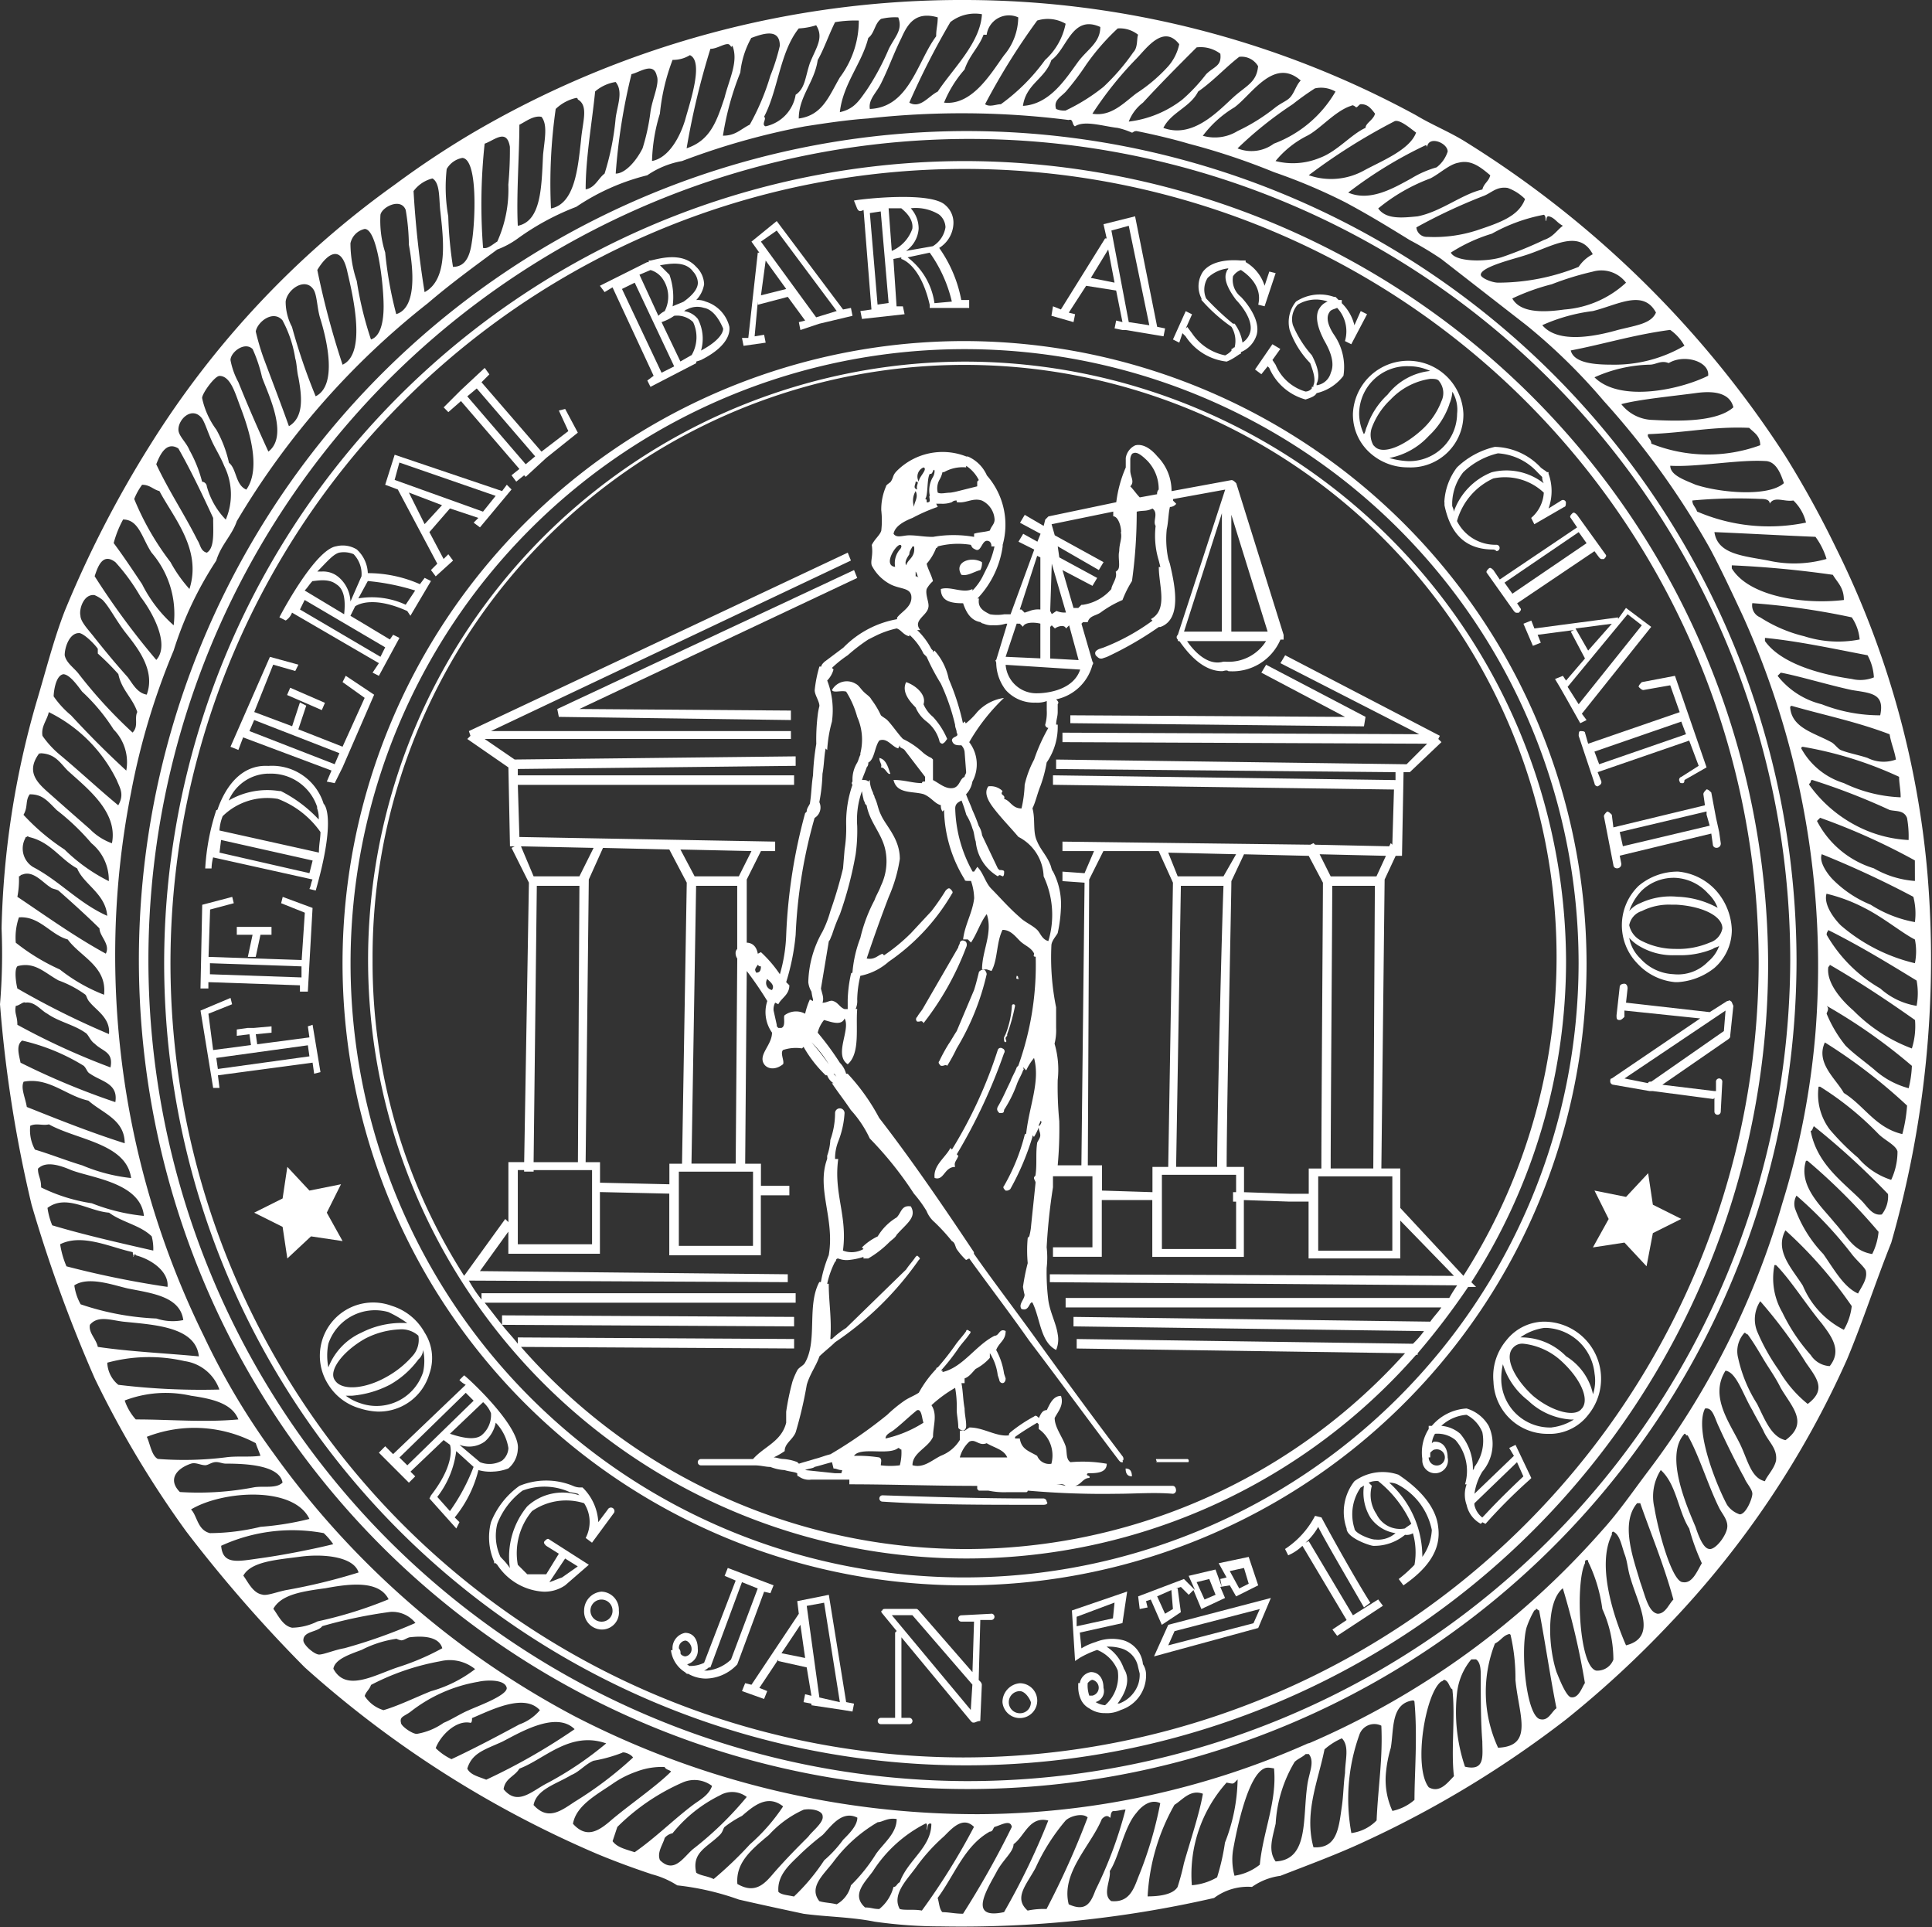 <svg xmlns="http://www.w3.org/2000/svg" id="FBA" width="75.201" height="75" viewBox="0 0 75.201 75"><rect x="0" y="0" width="75.201" height="75" fill="#333333" stroke="none"/><path id="&#x41A;&#x43E;&#x43D;&#x442;&#x443;&#x440;_4018" data-name="&#x41A;&#x43E;&#x43D;&#x442;&#x443;&#x440; 4018" d="M71.464,21.323A38.667,38.667,0,0,0,69.5,17.759,39.88,39.88,0,0,0,56.963,5.469c-.614-.369-1.229-.614-1.843-.983A36.861,36.861,0,0,0,37.606,0,37.624,37.624,0,0,0,18.312,5.223a35.127,35.127,0,0,0-2.95,1.966A35.654,35.654,0,0,0,5.838,17.328,42.479,42.479,0,0,0,2.519,23.78c-.43,1.106-.737,2.335-1.106,3.564A34.246,34.246,0,0,0,.061,36.132,23.386,23.386,0,0,1,0,39.081a50.545,50.545,0,0,0,1.229,7.8,55.727,55.727,0,0,0,2.458,6.759A39.189,39.189,0,0,0,7.251,59.6a54.6,54.6,0,0,0,4.609,5.285A41.331,41.331,0,0,0,23.227,72.14c.737.307,1.413.553,2.151.8a3.427,3.427,0,0,1,.983.43,10.46,10.46,0,0,1,2.4.553c.8.184,1.659.369,2.519.553.922.123,1.843.123,2.765.307a18.227,18.227,0,0,0,2.581.184,44.011,44.011,0,0,0,10.631-1.106,2.188,2.188,0,0,1,1.475-.43A2.455,2.455,0,0,1,49.835,73c1.106-.43,2.274-.86,3.318-1.352a40.551,40.551,0,0,0,7.8-4.732,39.584,39.584,0,0,0,4.056-3.748,36.218,36.218,0,0,0,6.882-10.262C72.509,51.432,73,49.9,73.615,48.36a40.028,40.028,0,0,0,1.413-14.317,35.313,35.313,0,0,0-3.564-12.72m3.072,16.161a6.816,6.816,0,0,1-2.888-1.475c-.246-.246-.676-.8-.553-1.229a6.366,6.366,0,0,1,1.475.553c.737.369,1.475.983,1.966,1.229a2.327,2.327,0,0,1,0,.922m0-1.6a4.732,4.732,0,0,1-1.721-.676,4.419,4.419,0,0,1-1.475-.983c-.184-.184-.553-.676-.43-.983A37.533,37.533,0,0,1,74.475,34.9a2.577,2.577,0,0,1,.061.983m0-1.6a3.729,3.729,0,0,1-1.6-.492,3.694,3.694,0,0,1-2.212-1.843,1866.584,1866.584,0,0,1,.123-.123,24.972,24.972,0,0,1,3.687,1.659Zm-23.6,33.551A31.865,31.865,0,0,1,38.1,70.6a34.166,34.166,0,0,1-15.731-3.81A33.9,33.9,0,0,1,10.631,56.532a27.751,27.751,0,0,1-2.7-4.547A33.541,33.541,0,0,1,4.486,36.746a32.6,32.6,0,0,1,.614-5.9,27.437,27.437,0,0,1,1.659-5.53,13.989,13.989,0,0,1,1.659-3.5c.184-.614.614-.983.8-1.536a30.694,30.694,0,0,1,7.435-8.48c.86-.737,1.782-1.413,2.7-2.089a3.311,3.311,0,0,0,.8-.43A9.918,9.918,0,0,1,22.429,8.05a8.648,8.648,0,0,1,2.765-1.229,3.448,3.448,0,0,1,1.352-.553,28.071,28.071,0,0,1,4.793-1.352c.8-.123,1.6-.246,2.458-.307a33.128,33.128,0,0,1,7.8.061c.184-.061.123.184.246.246.369-.246,1.106,0,1.659.061a2.857,2.857,0,0,1,.553.184c.061,0,.061-.061.184-.061.614.123,1.413.307,2.028.492A26.255,26.255,0,0,1,49.589,6.7a21.927,21.927,0,0,1,2.765,1.168c.922.492,1.721.983,2.519,1.475a13,13,0,0,1,1.229.737l3.318,2.581a22.765,22.765,0,0,1,3.011,2.95,31.7,31.7,0,0,1,4.117,5.715c.43.8.86,1.721,1.29,2.642a33.092,33.092,0,0,1,2.827,16.222,30.991,30.991,0,0,1-1.29,6.636,31.888,31.888,0,0,1-5.285,10.508c-.553.737-1.106,1.536-1.721,2.212a32.1,32.1,0,0,1-11.429,8.3M74.229,31.83a4.057,4.057,0,0,1,.061.86,4.918,4.918,0,0,1-2.028-.553,5.2,5.2,0,0,1-1.843-1.6c0-.061.061-.061.061-.123a.06.06,0,0,1,.061-.061,25.438,25.438,0,0,1,3.011,1.168c.246.061.553,0,.676.307m-.246-.8a5.6,5.6,0,0,1-2.212-.553,2.84,2.84,0,0,1-1.659-1.352.06.06,0,0,1,.061-.061,14.818,14.818,0,0,1,3.748,1.168c0,.246.061.492.061.8M73.8,29.557a1.391,1.391,0,0,1-1.106-.061c-.369-.123-.737-.184-1.045-.307-.123-.061-.246-.246-.369-.307-.676-.369-1.536-.553-1.6-1.352a.06.06,0,0,1,.061-.061c1.29.369,2.519.614,3.81,1.106.061.369.184.614.246.983m-.614-1.721a6.19,6.19,0,0,1-2.274-.43A3.124,3.124,0,0,1,69.191,26.3a5600.448,5600.448,0,0,1,.123-.123c.676.123,1.9.492,2.765.676.737.123,1.29.123,1.106.983m-.246-1.475a1.41,1.41,0,0,1-.86.061c-1.29-.184-2.765-.614-3.38-1.475v-.123c1.29.123,2.7.43,3.994.676a2,2,0,0,1,.246.86m-.553-1.475a4.308,4.308,0,0,1-2.151-.123,5.579,5.579,0,0,1-1.721-.737.5.5,0,0,1-.307-.553,27.966,27.966,0,0,1,3.871.553,1.794,1.794,0,0,1,.307.86m-.614-1.536c-1.536.184-3.687-.123-4.363-1.229V22c1.352.061,2.642.184,3.933.369.184.307.43.492.43.983m-.676-1.6a4.6,4.6,0,0,1-2.274.061c-.983-.184-1.966-.246-2.089-1.106,1.413.061,2.458.123,3.933.184a2.815,2.815,0,0,1,.43.86m-1.29-2.274a1.752,1.752,0,0,1,.492.86,7.085,7.085,0,0,1-4.24-.43c-.061-.184-.184-.246-.184-.43a19.191,19.191,0,0,1,2.642-.061c.123,0,.369,0,.369.184.184-.307.553-.061.922-.123m-.369-.676c-.614.553-2.519.369-3.441.061-.43-.184-.983-.369-.983-.737,1.045.061,2.642-.246,3.687-.184.43,0,.614.492.737.86m-1.352-2.151c.184.184.43.307.43.676a5.934,5.934,0,0,1-4.24-.061c0-.184-.184-.246-.123-.369,1.536-.061,2.519-.307,3.933-.246m-.614-.8c-.614.553-2.028.553-3.134.492a1.6,1.6,0,0,1-1.229-.614c.676-.184,1.966-.307,2.888-.43q1.29-.184,1.475.553m-.983-1.229c-1.106.553-3.441,1.045-4.424.061a5.545,5.545,0,0,1,2.151-.492c.246,0,.43-.184.737-.061.614-.369,1.6-.061,1.536.492m-.922-1.168a5.385,5.385,0,0,1-2.827.737c-.676,0-1.475-.061-1.6-.553,1.29-.246,2.458-.614,3.871-.8a1.843,1.843,0,0,1,.553.614m-1.106-1.29c-.184.43-.737.492-1.475.676-.86.246-2.335.553-2.95-.184A6.877,6.877,0,0,1,62,12.105c.983-.246,1.966-.86,2.458.061M63.292,11a3.961,3.961,0,0,1-2.4,1.045c-.86.123-1.721.123-2.028-.43a8.408,8.408,0,0,1,1.536-.553,11.414,11.414,0,0,1,1.6-.492,1.2,1.2,0,0,1,1.29.43M62,9.893a1.451,1.451,0,0,0-.553.492A8.374,8.374,0,0,1,58.314,11c-.246,0-.676-.184-.676-.307,0-.307,1.29-.614,1.659-.737,1.045-.307,2.151-1.106,2.7-.061M60.158,8.6c.061,0,0-.184.123-.184.246.061.307.246.553.369-.246.184-.369.43-.737.553a15.317,15.317,0,0,1-1.659.676c-.614.184-1.782.184-1.966-.184a6.355,6.355,0,0,1,1.6-.737A6.6,6.6,0,0,1,60.1,8.357c.061.061.061.123.061.246m-.8-.86c-.246.676-.983.922-1.9,1.229a5.416,5.416,0,0,1-1.9.246.406.406,0,0,1-.43-.369A21.207,21.207,0,0,1,57.761,7.62c.307-.123.492-.369.922-.307a1.83,1.83,0,0,1,.676.43m-1.352-.922c-.061.246-.246.307-.307.553-.8.184-1.6.86-2.519,1.045-.614.061-1.229.123-1.536-.307a7.043,7.043,0,0,1,2.028-1.168c.369-.184.737-.553,1.106-.614.492-.123.86.184,1.229.492M55.488,5.653c.061,0,.061.061.061.184-.061-.614.8-.307.8.061a1.257,1.257,0,0,1-.43.614,3.943,3.943,0,0,0-.983.43c-.676.369-1.6.922-2.458.553a16.436,16.436,0,0,1,3.011-1.843m-.369-.492c-.246.676-1.352,1.106-2.028,1.475a2.651,2.651,0,0,1-2.151.184,23.182,23.182,0,0,1,3.318-2.089c.184-.123.614.246.86.43m-2.335-.983c.061,0,.123-.123.184-.123.246,0,.369.123.553.369-.061.246-.369.369-.369.553-.553.246-1.106.922-1.782,1.168a2.734,2.734,0,0,1-1.721.123,3.782,3.782,0,0,1,1.229-.983c.492-.246,1.106-.983,1.721-1.168.061-.061.184.061.184.061m-.8-.614a4.656,4.656,0,0,1-2.4,2.028,1.46,1.46,0,0,1-1.413.184,14.67,14.67,0,0,1,2.151-1.721,10.426,10.426,0,0,1,.86-.614,1.114,1.114,0,0,1,.8.123m-1.352-.43c-.184.184-.246.492-.43.676-.123.123-.307.184-.553.369a7.4,7.4,0,0,1-1.475.922,1.694,1.694,0,0,1-1.352.184,4.283,4.283,0,0,1,1.229-1.106c.676-.492,1.536-1.966,2.581-1.045m-1.659-.553c-.061.614-.43.737-.922,1.168-.614.553-1.6,1.659-2.765,1.229.307-.614,1.045-.8,1.352-1.413.614-.43,1.045-.922,1.6-1.352a.743.743,0,0,1,.737.369M47.5,2.089c.061.492-.246.492-.553.8a6.755,6.755,0,0,1-.922.983,4.216,4.216,0,0,1-2.089.86,1.678,1.678,0,0,1,.553-.737c.676-.737,1.413-1.475,2.089-2.151a1.276,1.276,0,0,1,.922.246m-1.6-.369a1.9,1.9,0,0,1-.43.86,6.182,6.182,0,0,1-1.229,1.045c-.492.369-.983.922-1.721.8a13.9,13.9,0,0,1,1.721-2.151C44.611,1.9,45.287.922,45.9,1.721m-2.4-.614a1.133,1.133,0,0,1,.8.246c-.061.123,0,.492-.184.676A8.4,8.4,0,0,1,42.952,3.38a7.4,7.4,0,0,1-1.475.922.779.779,0,0,1-.369-.061c-.123-.369.246-.492.43-.737a10.247,10.247,0,0,0,.737-.983,8.811,8.811,0,0,1,1.229-1.413m-.676-.061c0,.614-.492.86-.86,1.352-.492.676-1.106,1.659-2.151,1.721.123-.86.86-1.045,1.106-1.782.614-.43.8-1.782,1.9-1.29M41.478.922a2.559,2.559,0,0,1-.8,1.413,7.619,7.619,0,0,1-1.721,1.721c-.184,0-.43.123-.614,0A26,26,0,0,1,40.371.8a1.381,1.381,0,0,1,1.106.123m-3.072.43A.875.875,0,0,1,39.634.676a2.321,2.321,0,0,1-.553,1.475c-.492.676-1.229,1.966-2.335,1.843a4.568,4.568,0,0,1,.8-1.29c.184-.553.553-.86.737-1.352Zm-.184-.8c-.061,1.106-1.106,2.089-1.721,3.011-.369.184-.676.676-1.106.43A30.045,30.045,0,0,1,36.992.86,1.55,1.55,0,0,1,38.221.553M36.5.676c0,.307-.061.43-.061.737C35.7,2.4,35.394,4.178,33.858,4.24c-.061-.369.246-.614.43-.983.307-.614.492-1.168.8-1.782C35.333.922,35.64.43,36.5.676M34.288.737a2.3,2.3,0,0,1,.676-.061c.184.492-.123.737-.369,1.229a9.778,9.778,0,0,1-.86,1.6c-.307.43-.492.737-1.045.86.123-1.106.86-1.9,1.106-2.888.246-.184.246-.553.492-.737M33.428.8a3.682,3.682,0,0,1-.737,2.212c-.43.737-.676,1.475-1.6,1.6,0-.86.614-1.413.737-2.274.246-.43.43-.983.676-1.475A4.651,4.651,0,0,1,33.428.8M31.769.983c.307.492,0,.86-.246,1.475-.184.553-.184.983-.553,1.229A1.508,1.508,0,0,1,29.8,4.916c-.184-.061.061-.307-.061-.369.553-1.045.614-2.519,1.352-3.441a2.613,2.613,0,0,0,.676-.123m-2.519.492c.492-.184,1.106-.369,1.106.307a7.975,7.975,0,0,1-.369,1.168,9.352,9.352,0,0,1-.8,1.9c-.369.184-.553.43-1.045.43a11.2,11.2,0,0,1,.676-2.458,3.489,3.489,0,0,1,.43-1.352m-.922.246c.123,0,.123.184.184.061.246.614-.123,1.29-.307,2.028-.307.922-.553,1.659-1.475,1.966A29.467,29.467,0,0,1,27.652,1.9c.246,0,.492-.184.676-.184m-2.151.614a1.239,1.239,0,0,0,.676-.184c.553.246,0,1.843-.184,2.519-.184.614-.614,1.475-1.29,1.6a6.8,6.8,0,0,1,.307-1.843,8.046,8.046,0,0,1,.492-2.089m-.614.614c.123.307-.184.922-.246,1.413a8.085,8.085,0,0,1-.307,1.413c-.246.492-.676.983-1.045.983a22.936,22.936,0,0,1,.614-3.871c.307-.061.86-.492.983.061m-2.4.614a1.609,1.609,0,0,1,.8-.369c.307.369.061.922,0,1.413a10.235,10.235,0,0,1-.43,2.151c-.246.184-.369.553-.737.614,0-1.229.246-2.581.369-3.81M21.63,4.24a1.677,1.677,0,0,1,.8-.43.06.06,0,0,1,.061.061c.43.246.184.86.123,1.6-.123,1.106-.246,2.458-1.168,2.642A20.439,20.439,0,0,1,21.63,4.24m-1.413.614c.246-.123.553-.369.86-.307.246.307.123.86.061,1.475-.061,1.229-.061,2.581-.983,2.765-.061-1.168.061-2.765.061-3.933m-1.352.737c.369-.123.86-.614.983.123a14.581,14.581,0,0,1-.061,1.475,4.905,4.905,0,0,1-.43,2.212c-.123.061-.369.307-.553.246a22.085,22.085,0,0,1,.061-4.056m-1.475.983A.888.888,0,0,1,18,6.145c.614.061.492,2.519.369,3.257-.061.43-.184.983-.737.983a15.344,15.344,0,0,1-.184-1.966,6.445,6.445,0,0,1-.061-1.843m-.553.369c.307.184.246.8.307,1.29.123,1.106.307,2.642-.614,3.134a38.5,38.5,0,0,1-.43-3.933,1.312,1.312,0,0,1,.737-.492M14.809,8.357c.061-.307.8-.676.983-.184a8.471,8.471,0,0,1,.123,1.352c.184.983.307,2.458-.492,2.7a15.013,15.013,0,0,1-.43-2.4,4.059,4.059,0,0,1-.184-1.475M13.642,9.463a.726.726,0,0,1,.553-.553c.492,0,.737,2.151.737,3.011,0,.614-.123,1.168-.492,1.29a13.7,13.7,0,0,1-.553-2.274,4.614,4.614,0,0,1-.246-1.475m-.123,1.106c.246,1.045.737,3.2-.184,3.625a32.285,32.285,0,0,1-.983-3.687c.369-.614.922-1.045,1.168.061m-2.4,1.168c.061-.492.8-.983,1.106-.43.123.246.123.737.246,1.106.246.8.676,2.581-.184,3.011a23.1,23.1,0,0,1-.922-2.7,2.107,2.107,0,0,1-.246-.983M11,12.474a4.619,4.619,0,0,1,.492,1.475c.061.184.061.492.123.737.123.676.246,1.536-.369,1.9-.307-.86-.614-1.659-.983-2.642A9.479,9.479,0,0,1,9.955,12.9c.061-.369.676-.86,1.045-.43M9.832,13.58a5.713,5.713,0,0,1,.369,1.106c.246.676,1.045,2.274.246,2.888-.369-.8-.8-1.782-1.168-2.7a2.924,2.924,0,0,1-.307-.86c0-.307.553-.737.86-.43m-1.29,1.045c.43,0,.614.676.8,1.168.307.8.86,2.4.246,3.257-.43-.184-.369-.8-.676-1.045a4.674,4.674,0,0,0-.492-1.29,3.167,3.167,0,0,1-.553-1.229c0-.184.492-.86.676-.86m-.676,1.659c.123.184.246.614.43.983.123.246.307.553.43.86a2.491,2.491,0,0,1,.061,2.089,2.971,2.971,0,0,1-.737-1.29.2.2,0,0,0-.184-.184,5.136,5.136,0,0,0-.492-1.229c-.123-.307-.43-.553-.43-.8,0-.43.553-.922.922-.43m-.922,1.168c.492.86.983,1.9,1.352,2.7,0,.553.061,1.168-.246,1.352-.246-.061-.246-.307-.369-.492-.492-.983-1.106-1.9-1.6-2.95.123-.307.369-.922.86-.614M5.53,18.865c.307,0,.43.184.676.246.553,1.045,1.659,2.274,1.168,3.81a5.437,5.437,0,0,1-.737-1.045,10.69,10.69,0,0,1-1.413-2.458,2.491,2.491,0,0,1,.307-.553m-.737,1.352c.614,0,.737.737,1.106,1.29a3.651,3.651,0,0,1,.86,2.827,5.286,5.286,0,0,1-1.229-1.6c-.369-.553-.737-1.106-1.106-1.6a4.125,4.125,0,0,1,.369-.922m-.307,1.659a7.652,7.652,0,0,1,.983,1.352c.43.553,1.168,1.843.614,2.458a29.506,29.506,0,0,1-2.4-3.257c.123-.369.307-.922.8-.553m-.8,1.29a1.343,1.343,0,0,1,.307.184c.246.246.492.737.86,1.229.43.553,1.229,1.475.86,2.458-.369-.061-.553-.43-.737-.676-.492-.553-.8-.922-1.29-1.536-.184-.246-.553-.614-.553-.86-.061-.246.123-.86.553-.8m-.614,1.475c.184,0,.614.43.737.614v.184a9.725,9.725,0,0,1,.8.8c.123.614.553.922.737,1.475-.123.246.061.553-.184.8a18.334,18.334,0,0,1-2.089-2.274c-.184-.246-.492-.43-.553-.737,0-.307.184-.86.553-.86m-.614,1.6c.246,0,.553.43.737.676a7.454,7.454,0,0,1,1.229,1.475,1.817,1.817,0,0,1,.492,1.6c-.737-.676-1.413-1.352-2.151-2.151a3.685,3.685,0,0,1-.676-.737c0-.123.061-.8.369-.86M1.9,27.713a5.783,5.783,0,0,1,2.642,2.642c.123.307.307.553.061.983-.676-.553-1.536-1.352-2.274-1.966a3.685,3.685,0,0,1-.676-.737c-.061-.369.184-.614.246-.922m-.369,1.6c.061,0,.061.061,0,0,.614,0,.8.369,1.106.676.737.676,1.966,1.6,1.721,2.827a2.266,2.266,0,0,1-.86-.553c-.492-.43-.983-.86-1.536-1.352-.492-.43-.983-.86-.43-1.6m-.369,1.6c.492,0,.676.246,1.045.614a9.025,9.025,0,0,1,1.352,1.29,1.852,1.852,0,0,1,.676,1.475,6.771,6.771,0,0,1-1.721-1.229,8.462,8.462,0,0,1-1.6-1.352c.184-.307.061-.553.246-.8M.983,32.629a.06.06,0,0,1,.061-.061s.061-.061.061,0c.86.184,1.229.86,1.9,1.229.246.614,1.106.983,1.168,1.843-1.106-.492-1.843-1.352-2.888-1.9a.844.844,0,0,1-.307-1.106M.737,34.1c.061,0,.061-.061.123-.061.43-.184.8.307,1.106.492.061.061.184.061.307.123.492.43,1.168,1.045,1.6,1.475,0,.307.43.614.246.983C2.888,36.439,1.782,35.64.676,34.9a3.5,3.5,0,0,0,.061-.8m0,1.6c.8-.061,1.229.676,1.9.86.492.676,1.536,1.045,1.413,2.151a6.634,6.634,0,0,1-1.721-.983A8.029,8.029,0,0,1,.614,36.685,2.4,2.4,0,0,1,.737,35.7m-.061,1.9c.676-.184,1.045.246,1.6.553a4.175,4.175,0,0,1,1.045.553c.061.061.061.184.184.307.246.307.8.614.737,1.229A32.122,32.122,0,0,1,.676,38.467c-.061-.246-.123-.737,0-.86M.614,39.143c.123,0,.307-.184.369-.123.369-.061.614.307.86.43.43.307,1.045.43,1.475.737.123.061.184.307.369.43.307.307.737.307.614.922A27.462,27.462,0,0,1,.676,39.88c0-.369-.123-.43-.061-.737M.86,40.494a7.913,7.913,0,0,1,2.4.983c.123.123.123.246.246.307.43.307,1.106.369.983,1.106A28.866,28.866,0,0,1,.8,41.355c-.061-.307-.184-.676.061-.86m.061,1.6c.983-.184,1.659.553,2.519.737.553.492,1.413.737,1.413,1.659-1.352-.43-2.581-.922-3.81-1.413-.061-.369-.246-.737-.123-.983m.246,1.721c.246-.123.492,0,.737-.061,1.106.614,3.011.737,3.2,2.089a6.691,6.691,0,0,1-1.9-.492c-.614-.184-1.229-.43-1.843-.614a1.563,1.563,0,0,1-.184-.922m.307,1.659c.307-.307.86-.123,1.29.061.8.307,2.7.492,2.827,1.782a7.53,7.53,0,0,1-2.028-.492A6.69,6.69,0,0,1,1.6,46.209c0-.369-.123-.43-.123-.737m.369,1.536c.737-.553,1.6.123,2.4.184.492.369,1.229.492,1.659.922a1.9,1.9,0,0,1,.061.553c-1.352-.307-2.7-.614-3.933-.983a2.77,2.77,0,0,1-.184-.676m.492,1.413c.86-.43,1.966.123,2.827.307,0,.123.061.123,0,.184.061,0,.061-.184.123-.061.676.184,1.29.676,1.229,1.229a37.059,37.059,0,0,1-3.933-.8,3.522,3.522,0,0,1-.246-.86m.553,1.6c.553-.369,1.536,0,2.089.123.922.184,2.028.307,2.151,1.229a2.018,2.018,0,0,1-1.045-.061,10.493,10.493,0,0,1-2.95-.553,2.073,2.073,0,0,1-.246-.737M3.5,51.555c.307-.369.8-.184,1.29-.123,1.168.123,2.827.184,2.95,1.352-1.29-.123-2.7-.184-3.933-.369-.061-.307-.369-.553-.307-.86m.676,1.475a6.186,6.186,0,0,1,3.011-.061,1.68,1.68,0,0,1,1.352,1.106,26.807,26.807,0,0,1-3.933-.184,1.162,1.162,0,0,1-.43-.86M4.854,54.5a4.474,4.474,0,0,1,2.581-.184c.86.123,1.6.307,1.843.922-1.352.123-2.642,0-3.994,0a2.125,2.125,0,0,1-.43-.737m1.29,2.274c-.246-.123-.307-.614-.43-.86a5.089,5.089,0,0,1,4.24.246c.061.184.123.307.184.492-.43.061-.922,0-1.352.061a13.19,13.19,0,0,1-2.642.061m.86,1.29c-.492-.492-.123-.922.43-1.106.184-.061.369.061.553.061.123,0,.246-.123.43-.123.123,0,.246.061.369.061.8,0,2.089.061,2.212.737-.246.246-.737.123-1.106.184a11.426,11.426,0,0,1-2.888.184m1.168,1.6c-.492-.123-.492-.676-.737-.922,1.229-.737,3.994-.922,4.609.369a11.2,11.2,0,0,1-1.9.307,8.528,8.528,0,0,1-1.966.246m.43.492a6.648,6.648,0,0,1,3.994-.492,2.673,2.673,0,0,1,.369.43c-.737.184-1.966.43-2.888.553-.86.123-1.413.246-1.475-.492m1.6,1.9c-.369-.061-.553-.492-.737-.737.307-.553,1.29-.614,2.212-.737s2.089,0,2.274.614a22.823,22.823,0,0,1-2.765.676c-.369.061-.8.246-.983.184m1.168,1.29c-.369-.061-.553-.492-.737-.737.307-.553,1.106-.676,2.028-.8.983-.184,2.089-.307,2.458.43a16.253,16.253,0,0,1-2.765.86,2.292,2.292,0,0,1-.983.246m.43.492c0-.369.553-.307.737-.553a18.3,18.3,0,0,1,2.642-.553,1.146,1.146,0,0,1,.983.43,20.438,20.438,0,0,1-2.765.983c-.369.061-.8.246-.983.246s-.614-.369-.614-.553m1.168,1.106c.061-.369.614-.553,1.106-.737a4.286,4.286,0,0,1,1.352-.43.619.619,0,0,0,.184.061c.123,0,.246-.123.369-.123.553-.061,1.106,0,1.229.43a9.55,9.55,0,0,1-1.721.737c-.922.307-2.028.983-2.519.061M14.195,66c.061-.184.184-.246.246-.43a9.36,9.36,0,0,1,2.7-.922,1.56,1.56,0,0,1,1.352.307,5.028,5.028,0,0,1-1.721.86c-.614.246-1.229.553-1.843.737A1.322,1.322,0,0,1,14.195,66m1.413,1.045c-.061-.246.123-.246.369-.43a5.848,5.848,0,0,1,2.642-1.168c.246-.061,1.045-.123,1.106.246,0,.307-1.229.737-1.475.86-.307.123-.676.369-.983.492a2.522,2.522,0,0,1-1.045.43c-.184,0-.614-.307-.614-.43m1.352.983c.184-.492.8-1.106,1.352-.983.061,0,.061-.123.061-.184.737-.307,2.028-.983,2.642-.307a1.871,1.871,0,0,1-.8.553c-.8.43-1.721.922-2.642,1.352a2.207,2.207,0,0,1-.614-.43m1.229.8c.184-.614.676-.737,1.352-1.045.614-.307,2.089-1.229,2.827-.492a23.73,23.73,0,0,1-3.441,1.966c-.307-.123-.614-.184-.737-.43m1.413.8c.061-.43.43-.492.614-.8.983-.369,1.966-1.475,3.38-.983a13.319,13.319,0,0,1-2.274,1.536c-.614.307-1.168.922-1.721.246m1.168.614c.123-.614.86-.8,1.475-1.168.307-.123.553-.43.86-.553a5.815,5.815,0,0,0,1.106-.307c.061-.061.369.061.43.184a14.591,14.591,0,0,1-2.274,1.721c-.553.369-1.045.737-1.6.123m1.536.737c.123-.737.983-1.168,1.6-1.6a3.755,3.755,0,0,1,.86-.43,2.763,2.763,0,0,1,1.106-.184c.061.123.246.123.246.184-.553.553-1.536,1.229-2.274,1.843-.492.43-.983.8-1.536.184m2.4,1.106c-.369-.123-.676-.184-.86-.43l.184-.553a8.31,8.31,0,0,1,2.519-1.721,1.139,1.139,0,0,1,1.168.123c-.123.369-.492.553-.737.737-.737.553-1.475,1.29-2.274,1.843m.983.307c-.123-.307.123-.614.184-.86a.523.523,0,0,1,.307-.184,5.441,5.441,0,0,1,1.843-1.475.936.936,0,0,1,1.045.061,13.2,13.2,0,0,1-2.089,2.028c-.369.307-.737.983-1.29.43m2.089.737c-.246-.123-.492-.123-.676-.246-.184-.8.43-.983.922-1.475.123-.123.123-.246.184-.307a4.134,4.134,0,0,1,.676-.43c.43-.369.983-.86,1.6-.369a7.413,7.413,0,0,1-1.29,1.475,15.008,15.008,0,0,1-1.413,1.352m.922.184c-.061-.8.492-1.29,1.229-1.9a4.084,4.084,0,0,1,1.352-.983c.369-.061.737.061.737.246.061.246-.43.614-.553.8-.43.43-.8.8-1.29,1.352-.369.43-.737.922-1.475.492m2.212.492c-.246-.061-.492-.061-.614-.184-.061-.676.492-1.106.86-1.475a10.7,10.7,0,0,1,.86-.737c.307-.307.737-.983,1.352-.676,0,.307-.307.614-.553.86a4.724,4.724,0,0,1-.737.8A7.89,7.89,0,0,1,30.908,73.8m2.212-.43a1.145,1.145,0,0,1-.553.737c-.246-.061-.492-.061-.676-.123-.43-.553.184-1.045.553-1.536a5.752,5.752,0,0,1,1.721-1.536c.184,0,.369-.184.737-.123,0,.553-.492.922-.8,1.352a6.637,6.637,0,0,1-.983,1.229m1.659.061a1.615,1.615,0,0,1-.553.86c-.246,0-.307-.061-.553-.061-.553-.492,0-.983.307-1.413a5.263,5.263,0,0,1,2.028-1.843c.123-.061.061.184.061.246.061-.061,0-.307.184-.246,0,.922-.922,1.413-1.229,2.274-.123.061-.123.184-.246.184m.246.86c-.307-.553.246-1.106.614-1.6a7.145,7.145,0,0,1,1.106-1.229c.307-.307.737-.8,1.168-.369a26,26,0,0,1-2.028,3.257c-.307-.061-.676,0-.86-.061m2.458.184c-.307,0-.553-.061-.8-.061-.123-.123-.123-.369-.184-.553.676-.922,1.045-2.028,2.028-2.581.123,0,.123-.123.184-.184.246-.061.614-.307.676,0a34.832,34.832,0,0,1-1.9,3.38m1.29-1.6c.246-.492.676-.8.676-1.106.43-.307.614-1.106,1.352-.922a27.383,27.383,0,0,1-1.721,3.564c-1.413.307-.676-.86-.307-1.536M40,74.352c-.553-.492-.061-.983.307-1.659a7.87,7.87,0,0,1,1.168-1.843c.184-.184.676-.307.86-.123a32.451,32.451,0,0,1-1.6,3.564,2.992,2.992,0,0,0-.737.061m1.6-.246c-.307-1.229.86-2.274,1.29-3.318.061-.061.184-.184.307-.061.061.061,0-.184.123-.246.184,0,.369-.061.492-.061a16.223,16.223,0,0,1-1.168,3.134c-.184.492-.369.86-1.045.553m1.659-.123c-.369-.246,0-.86-.061-1.168.369-.553.553-1.721,1.045-2.274.184-.246.553-.553.922-.369a15.1,15.1,0,0,1-.86,2.888c-.184.492-.369.983-1.045.922m2.581-.553c-.184.307-.737.369-1.168.369a8.083,8.083,0,0,1,1.045-3.564c.307-.184.614-.614,1.106-.43-.123.737-.492,1.843-.737,2.7a9.5,9.5,0,0,1-.246.922m1.536-.369a2.318,2.318,0,0,1-.983.307,5.362,5.362,0,0,1,1.352-3.994c.307.061.246.061.43-.123a7.006,7.006,0,0,1-.492,2.458,8.719,8.719,0,0,1-.307,1.352M48.053,73a2.394,2.394,0,0,1-.061-.983c.184-1.045.614-2.95,1.229-3.2.123-.061.307,0,.369,0,.123,1.29-.43,2.458-.553,3.748a2.08,2.08,0,0,1-.983.43m1.6-.553c-.307-.43-.123-.922,0-1.475a5.256,5.256,0,0,1,.737-2.4c.123-.123.307-.184.43-.307h.123c.246.307,0,.737-.061,1.229-.184,1.29.061,2.888-1.229,2.95m2.7-3.441c-.061.43-.061.86-.123,1.29-.123.86-.184,1.659-1.106,1.6-.369-1.352.184-2.581.43-3.81a2.537,2.537,0,0,1,.676-.43c.307.307.123.86.123,1.352m1.229,1.843a1.67,1.67,0,0,1-.983.492,7.353,7.353,0,0,1,.307-3.81.615.615,0,0,1,.86-.369c.061,1.29-.123,2.335-.184,3.687m1.475-.8a1.9,1.9,0,0,1-.86.43,2.892,2.892,0,0,1-.246-1.536,4.9,4.9,0,0,1,.184-.922c.123-.737,0-1.721.86-1.843a.06.06,0,0,1,.061.061c.123,1.352,0,2.765,0,3.81m.553-.492c-.614-.8-.123-3.687.492-4.117.061,0,.061-.061.123-.061.184.061.184.307.307.369.123,1.106-.061,2.335.061,3.38-.246.246-.553.676-.983.43m1.413-.8a6.653,6.653,0,0,1-.307-2.888,2.446,2.446,0,0,1,.553-1.29h.184c.184.123.184.43.184.676,0,.8,0,1.782.061,2.519,0,.553.123,1.168-.676.983m1.29-.737a5.163,5.163,0,0,1-.123-4.056c.246-.123.307-.307.553-.369a.06.06,0,0,1,.061.061,7.386,7.386,0,0,1,.184,1.721c.123,1.352.737,2.581-.676,2.642m1.659-1.106c-.553-.061-.8-2.642-.553-3.564a3.576,3.576,0,0,1,.307-.676.06.06,0,0,0,.061-.061c.061,0,.061.061.123.061.246,1.29.43,2.581.676,3.81-.184.123-.307.492-.614.43m1.168-.86c-.184-.061-.43-.676-.553-.983-.307-.922-.43-2.7.246-3.257a29.576,29.576,0,0,1,.86,3.687c-.123.184-.246.614-.553.553M62.8,64.582a.665.665,0,0,1-.676.43c-.676-.184-.8-3.441-.43-4.178,0-.061,0-.123.061-.123s.061,0,.061.061a5.972,5.972,0,0,1,.553,1.843,4.749,4.749,0,0,1,.43,1.966m.492-.553c-.43-.983-1.168-3.072-.553-4.3,0-.061,0-.123.061-.123.246.123.307.492.43.86.123.307.123.614.246.983.307,1.045,1.045,2.274-.184,2.581M64.521,62.8c-.369-.061-.492-.737-.676-1.229-.246-.86-.8-2.274-.123-3.072h.123c.43,1.229.922,2.4,1.29,3.748-.184.184-.307.553-.614.553m.983-1.229c-.43,0-.983-2.089-1.106-2.888a1.906,1.906,0,0,1,.246-1.475c.614.553.676,1.6,1.106,2.274a8.77,8.77,0,0,0,.492,1.352c-.184.307-.369.8-.737.737m1.045-1.29c-.246,0-.43-.492-.553-.86-.307-.737-1.229-2.765-.43-3.625a.06.06,0,0,1,.061.061h.061c.43.737.8,1.966,1.229,2.827.123.246.369.492.307.8s-.43.8-.676.8m1.168-1.352a.956.956,0,0,1-.492-.369c-.369-.676-1.29-2.888-.86-3.748.307-.061.369.369.553.737.246.553.737,1.536.983,1.966.061.184.307.43.307.614s-.246.8-.492.8m1.413-2.089c-.061.307-.369.614-.43.8-.553-.123-.676-.86-.983-1.475-.43-.86-1.168-1.843-.553-2.827.43.061.676.922,1.045,1.536.123.246.307.553.43.8.184.43.553.676.492,1.168m.369-.8c-.553-.123-.8-.8-1.106-1.413a5.494,5.494,0,0,1-.737-1.782,1.058,1.058,0,0,1,.246-.983c.061,0,.061.061.123.061.184.246.369.553.553.86.246.43.492.737.737,1.229.43.737,1.106,1.352.184,2.028m.86-1.413a4.68,4.68,0,0,1-1.106-1.29,7.894,7.894,0,0,1-.86-1.536,1.279,1.279,0,0,1,.123-1.168,18.676,18.676,0,0,1,1.782,2.4c.43.614.8,1.045.061,1.6m.86-1.475a.937.937,0,0,1-.737-.43,7.1,7.1,0,0,1-1.106-1.659,2.642,2.642,0,0,1-.307-1.843h.061c.553.553,1.168,1.536,1.782,2.274.369.492.8,1.045.307,1.659m.553-1.413a3.381,3.381,0,0,1-1.6-1.721c-.43-.676-1.106-1.352-.676-2.151a16.769,16.769,0,0,1,2.581,2.95,2.338,2.338,0,0,1-.307.922m.553-1.413c-.553-.246-.922-.922-1.352-1.536a5.044,5.044,0,0,1-1.106-1.782.653.653,0,0,1,.061-.492,15.459,15.459,0,0,1,2.151,2.274c.184.246.553.553.553.676.061.307-.184.614-.307.86m.553-1.536c-.737-.123-.922-.614-1.475-1.229-.492-.614-1.413-1.413-1.106-2.4h.061a23.5,23.5,0,0,1,2.765,2.765,2.409,2.409,0,0,1-.246.86m.369-1.536c-.369.061-.553-.307-.8-.553-.737-.737-1.721-1.413-1.966-2.7.061,0,.061-.061.123-.184a29.448,29.448,0,0,1,2.888,2.642,1.133,1.133,0,0,1-.246.8m.369-1.352a2.813,2.813,0,0,1-1.29-.86,9.386,9.386,0,0,1-1.106-1.106,2.273,2.273,0,0,1-.43-1.659h.061a11.982,11.982,0,0,1,2.274,1.843c.246.246.676.43.737.676a2.589,2.589,0,0,1-.246,1.106m.43-1.782c-1.045-.246-1.475-1.106-2.274-1.6-.307-.553-1.106-1.168-.737-1.966a21,21,0,0,1,3.2,2.458,5.933,5.933,0,0,1-.184,1.106m.246-1.782a3.266,3.266,0,0,1-1.352-.737c-.369-.307-.8-.614-1.106-.922A5.023,5.023,0,0,1,71.1,39.45c0-.061.123-.184,0-.307a21.412,21.412,0,0,1,3.318,2.335,4.149,4.149,0,0,1-.123.86m.123-1.536a6.267,6.267,0,0,1-2.274-1.475c-.43-.369-1.045-1.045-.983-1.659,0-.061.061-.061.061-.123,1.168.676,2.274,1.413,3.318,2.151a2.886,2.886,0,0,1-.123,1.106m.184-1.659a2.77,2.77,0,0,1-1.413-.676A5.679,5.679,0,0,1,71.1,36.377c0-.123.061-.123.061-.184,1.229.614,2.335,1.29,3.441,1.966a2.645,2.645,0,0,1,0,.983" fill="#fff"></path><path id="&#x41A;&#x43E;&#x43D;&#x442;&#x443;&#x440;_4019" data-name="&#x41A;&#x43E;&#x43D;&#x442;&#x443;&#x440; 4019" d="M40.783,8.3A32.261,32.261,0,1,0,73.166,40.56,32.322,32.322,0,0,0,40.783,8.3m.061,64.213A31.953,31.953,0,1,1,72.921,40.56,32.034,32.034,0,0,1,40.845,72.513" transform="translate(-3.238 -3.2)" fill="#fff"></path><path id="&#x41A;&#x43E;&#x43D;&#x442;&#x443;&#x440;_4020" data-name="&#x41A;&#x43E;&#x43D;&#x442;&#x443;&#x440; 4020" d="M41.339,10.2A31.216,31.216,0,1,0,72.677,41.416,31.326,31.326,0,0,0,41.339,10.2m0,62.124a30.909,30.909,0,1,1,30.97-30.908,30.985,30.985,0,0,1-30.97,30.908" transform="translate(-3.855 -3.932)" fill="#fff"></path><path id="&#x41A;&#x43E;&#x43D;&#x442;&#x443;&#x440;_4021" data-name="&#x41A;&#x43E;&#x43D;&#x442;&#x443;&#x440; 4021" d="M75.235,42.407l3.257,1.721L67.8,44.066v.307l11.429.123.061-.369L75.42,42.1Z" transform="translate(-26.138 -16.23)" fill="#fff"></path><path id="&#x41A;&#x43E;&#x43D;&#x442;&#x443;&#x440;_4022" data-name="&#x41A;&#x43E;&#x43D;&#x442;&#x443;&#x440; 4022" d="M35.3,41.508l.061.307,9.033.123v-.369l-8.234-.061,10.815-5.1-.123-.307Z" transform="translate(-13.609 -13.917)" fill="#fff"></path><path id="&#x41A;&#x43E;&#x43D;&#x442;&#x443;&#x440;_4023" data-name="&#x41A;&#x43E;&#x43D;&#x442;&#x443;&#x440; 4023" d="M18.927,75.682l.553-1.106-1.229.246-.86-.922-.184,1.229-1.106.553,1.106.553.184,1.229.922-.86,1.229.184Z" transform="translate(-6.207 -28.49)" fill="#fff"></path><path id="&#x41A;&#x43E;&#x43D;&#x442;&#x443;&#x440;_4024" data-name="&#x41A;&#x43E;&#x43D;&#x442;&#x443;&#x440; 4024" d="M103.051,74.3l-.86.922-1.229-.246.553,1.106-.614,1.106L102.129,77l.86.922.246-1.29,1.106-.553-1.106-.553Z" transform="translate(-38.899 -28.644)" fill="#fff"></path><path id="&#x41A;&#x43E;&#x43D;&#x442;&#x443;&#x440;_4025" data-name="&#x41A;&#x43E;&#x43D;&#x442;&#x443;&#x440; 4025" d="M17.063,65.719l.061.43.246-.061-.307-1.843-.184.061.061.43-3.748.492-.184-1.413.922-.369-.061-.246-1.168.492.492,3.011h.246l-.061-.492Zm-.184-.676.061.43-3.564.492-.061-.43Z" transform="translate(-4.896 -24.365)" fill="#fff"></path><path id="&#x41A;&#x43E;&#x43D;&#x442;&#x443;&#x440;_4026" data-name="&#x41A;&#x43E;&#x43D;&#x442;&#x443;&#x440; 4026" d="M16.352,65l-.676.061H15.43l-.43.061v.246l.492-.061.061.43H15.8l-.061-.43.614-.061Z" transform="translate(-5.783 -25.059)" fill="#fff"></path><path id="&#x41A;&#x43E;&#x43D;&#x442;&#x443;&#x440;_4027" data-name="&#x41A;&#x43E;&#x43D;&#x442;&#x443;&#x440; 4027" d="M13.007,60.118l3.564.123v.246h.307l.184-3.257L15.9,56.8l-.061.246.922.369-.123,1.843-3.625-.123.061-1.843.922-.246-.061-.246-1.168.307L12.7,60.364h.307Zm.061-.737,3.564.123v.43l-3.564-.123Z" transform="translate(-4.896 -21.897)" fill="#fff"></path><path id="&#x41A;&#x43E;&#x43D;&#x442;&#x443;&#x440;_4028" data-name="&#x41A;&#x43E;&#x43D;&#x442;&#x443;&#x440; 4028" d="M15.737,59.868l.184-.86h.43V58.7H15v.307h.614l-.184.86Z" transform="translate(-5.783 -22.63)" fill="#fff"></path><path id="&#x41A;&#x43E;&#x43D;&#x442;&#x443;&#x440;_4029" data-name="&#x41A;&#x43E;&#x43D;&#x442;&#x443;&#x440; 4029" d="M13.246,52.49a1.964,1.964,0,0,1,.061-.43l3.871.86c-.061.123-.061.246-.123.369l.246.061c.737-2.581.43-3.257.307-3.38A2.1,2.1,0,0,0,15.458,48.5c-1.045-.061-1.659.8-1.966,1.659a.06.06,0,0,1-.061.061A8.867,8.867,0,0,0,13,52.49Zm3.81.184-3.5-.8.061-.492,3.564.8Zm-1.6-3.871a1.893,1.893,0,0,1,1.9,1.29v.061a1.063,1.063,0,0,1,.061.43,5.252,5.252,0,0,0-1.475-1.106h-.061a2.963,2.963,0,0,0-1.966.369A1.706,1.706,0,0,1,15.458,48.8m-1.782,1.659a2.477,2.477,0,0,1,2.151-.676,3.574,3.574,0,0,1,1.659,1.29c0,.246-.061.492-.061.8l-3.871-.86a1.794,1.794,0,0,1,.123-.553" transform="translate(-5.012 -18.694)" fill="#fff"></path><path id="&#x41A;&#x43E;&#x43D;&#x442;&#x443;&#x440;_4030" data-name="&#x41A;&#x43E;&#x43D;&#x442;&#x443;&#x440; 4030" d="M15.092,44.734l3.441,1.29-.184.43.307.061.184-.369.123-.246,1.229-2.827-1.106-.737-.123.246.86.614-.86,1.9-1.721-.676.307-.922-.246-.123L17,44.3l-1.475-.553.737-1.843.86.246.123-.246L16.136,41.6,14.6,45.1l.307.123Zm.43-.676,3.318,1.29-.184.43-3.318-1.29Z" transform="translate(-5.629 -16.038)" fill="#fff"></path><path id="&#x41A;&#x43E;&#x43D;&#x442;&#x443;&#x440;_4031" data-name="&#x41A;&#x43E;&#x43D;&#x442;&#x443;&#x440; 4031" d="M18.185,43.837l.122-.282,1.352.588-.122.282Z" transform="translate(-7.011 -16.791)" fill="#fff"></path><path id="&#x41A;&#x43E;&#x43D;&#x442;&#x443;&#x440;_4032" data-name="&#x41A;&#x43E;&#x43D;&#x442;&#x443;&#x440; 4032" d="M24.892,30.152l1.536,2.888-.246.246.184.246.676-.614-.184-.246-.184.184-.553-1.045.8-.922,1.106.369-.184.184.246.184,1.229-1.475-.184-.184-.184.246L24.769,28.8,24.4,29.968ZM25.936,31.5l-.614-1.229,1.29.492Zm-1.168-1.721.184-.676L28.7,30.4l-.492.614Z" transform="translate(-9.407 -11.103)" fill="#fff"></path><path id="&#x41A;&#x43E;&#x43D;&#x442;&#x443;&#x440;_4033" data-name="&#x41A;&#x43E;&#x43D;&#x442;&#x443;&#x440; 4033" d="M28.284,25.021l.492-.43,2.274,2.642-.307.246.184.246.307-.246.061.061.8-.737,1.229-.983-.492-.922-.246.061.369.8-1.045.8-2.335-2.7.307-.307L29.7,23.3l-.922.86-.184.184-.492.492ZM29.39,24.1l2.274,2.642-.369.307-2.274-2.642Z" transform="translate(-10.833 -8.983)" fill="#fff"></path><path id="&#x41A;&#x43E;&#x43D;&#x442;&#x443;&#x440;_4034" data-name="&#x41A;&#x43E;&#x43D;&#x442;&#x443;&#x440; 4034" d="M18.192,37.162l3.38,1.966-.246.369.246.123.8-1.475-.246-.123L22,38.206l-1.536-.922.184-.369c.184-.123.8-.369,2.028.184l.123.184.8-1.352-.246-.123-.184.246a5.021,5.021,0,0,0-2.028-.43,1.31,1.31,0,0,0-.43-.922,1.049,1.049,0,0,0-.8-.123c-.8.123-2.089,2.519-2.212,2.765l.246.123a.613.613,0,0,0,.246-.307m2.95-1.229a8.91,8.91,0,0,1,1.843.369l-.369.553a3.144,3.144,0,0,0-1.843-.246Zm-1.106-1.106a.978.978,0,0,1,.553.061,1.114,1.114,0,0,1,.307.86l-.43.983a1.31,1.31,0,0,0-.43-.922.924.924,0,0,0-.676-.246h-.184c.369-.369.614-.676.86-.737M18.99,35.933c.123,0,.614-.123.922.123.307.184.369.614.307,1.168L18.683,36.3c.123-.123.184-.246.307-.369m-.307.737,3.134,1.843-.184.369L18.5,37.039Z" transform="translate(-6.824 -13.32)" fill="#fff"></path><path id="&#x41A;&#x43E;&#x43D;&#x442;&#x443;&#x440;_4035" data-name="&#x41A;&#x43E;&#x43D;&#x442;&#x443;&#x440; 4035" d="M54.469,12.981l.307,3.871-.43.061.061.307,1.659-.184L56,16.729h-.246l-.123-1.843.307-.061v.061s.737.184,1.106,1.782v.123h1.536v-.307h-.307a5.173,5.173,0,0,0-.86-2.028,1.164,1.164,0,0,0,.553-.922.892.892,0,0,0-.307-.737c-.553-.553-3.257-.246-3.564-.184l.123.307c.061.123.123.123.246.061m3.441,3.564-.676.061a2.7,2.7,0,0,0-1.045-1.782l.86-.184a5.355,5.355,0,0,1,.86,1.9m-.492-3.38a.664.664,0,0,1,.246.492,1.053,1.053,0,0,1-.492.737l-1.045.184a1.151,1.151,0,0,0,.492-.86,1.168,1.168,0,0,0-.307-.8,1.733,1.733,0,0,1,1.106.246m-1.475-.246c.061.061.492.369.43.8a1.47,1.47,0,0,1-.8.86l-.123-1.659Zm-.8.123.307,3.564-.43.061L54.714,13.1Z" transform="translate(-20.856 -4.808)" fill="#fff"></path><path id="&#x41A;&#x43E;&#x43D;&#x442;&#x443;&#x440;_4036" data-name="&#x41A;&#x43E;&#x43D;&#x442;&#x443;&#x440; 4036" d="M47.922,18.732l-.061-.307-.369.061.123-1.352v.123l1.168-.307.676.922-.246.061.061.307.369-.123.369-.123,1.29-.307-.061-.307-.307.061L48.352,14l-.983.8.307.43h-.061l-.369,3.318H47l.061.307Zm.43-4.363L50.687,17.5l-.8.246L47.737,14.8Zm-.43,1.168.8,1.106-.983.246Z" transform="translate(-18.119 -5.397)" fill="#fff"></path><path id="&#x41A;&#x43E;&#x43D;&#x442;&#x443;&#x440;_4037" data-name="&#x41A;&#x43E;&#x43D;&#x442;&#x443;&#x440; 4037" d="M67.522,17.51l-.246-.061.676-1.045,1.168.184.246,1.229-.246-.061-.061.307.307.061h.123l1.475.246.061-.307L70.717,18l-.86-4.3-1.229.307.123.553h-.061l-1.721,2.765-.307-.123-.061.369.86.246Zm2.089-3.441.8,3.871-.8-.123-.676-3.564Zm-.8.922.246,1.29-.922-.184Z" transform="translate(-25.675 -5.282)" fill="#fff"></path><path id="&#x41A;&#x43E;&#x43D;&#x442;&#x443;&#x440;_4038" data-name="&#x41A;&#x43E;&#x43D;&#x442;&#x443;&#x440; 4038" d="M96.807,38.992l-.307.123.369.86.307-.123-.123-.307,1.413-.184-.123.061.553,1.045-.737.86-.123-.184-.307.123.184.307.246.43.553.983.246-.123-.184-.246,2.7-3.38-.983-.737-.307.43v-.061l-3.257.43Zm3.748-.246.553.43-2.458,3.072-.43-.676Zm-.614.369-.922,1.045-.492-.86Z" transform="translate(-37.202 -14.842)" fill="#fff"></path><path id="&#x41A;&#x43E;&#x43D;&#x442;&#x443;&#x440;_4039" data-name="&#x41A;&#x43E;&#x43D;&#x442;&#x443;&#x440; 4039" d="M38.492,17.462l1.6,3.441-.246.184.123.246,1.782-.922V20.35l.184-.061c1.229-.614,1.106-1.229,1.106-1.29a1.36,1.36,0,0,0-.922-.983.779.779,0,0,0-.369-.061,1.146,1.146,0,0,0,.307-.614.977.977,0,0,0-.307-.676c-.553-.614-1.475-.307-1.782-.246H39.9v.061h-.061L38,17.4l.184.246ZM41.564,20.1l-.43.246L40.4,18.814a1.84,1.84,0,0,0,.492-.246.9.9,0,0,1,.737.246,1.384,1.384,0,0,1-.061,1.29m.492-1.843c.307.061.553.369.737.8,0,0,.061.369-.86.86a1.654,1.654,0,0,0-.123-1.229.827.827,0,0,0-.553-.307c.061,0,.061-.061.123-.061a.845.845,0,0,1,.676-.061m-.43-1.413a.679.679,0,0,1,.184.43c0,.184-.123.43-.553.737-.123.061-.307.123-.43.184a2.625,2.625,0,0,0-.123-1.229l-.369-.369c.369-.061.983-.184,1.29.246m-1.659-.061a.867.867,0,0,1,.492.369,1.223,1.223,0,0,1,.061,1.229.848.848,0,0,0-.246.184l-.737-1.6Zm-.614.492,1.536,3.257-.492.246L38.86,17.524Z" transform="translate(-14.65 -6.279)" fill="#fff"></path><path id="&#x41A;&#x43E;&#x43D;&#x442;&#x443;&#x440;_4040" data-name="&#x41A;&#x43E;&#x43D;&#x442;&#x443;&#x440; 4040" d="M74.669,19.319l.123.123a2.2,2.2,0,0,0,1.6.983c.307-.123.492-.307.553-.307v-.061a1.069,1.069,0,0,0,.614-.676c.184-.676-.614-1.475-.614-1.475a.837.837,0,0,1-.307-.8.614.614,0,0,1,.307-.246c.922.614.676,1.29.676,1.352l.246.061.43-1.29-.246-.061-.184.553a1.635,1.635,0,0,0-.737-.922v-.061h-.184c-.061,0-1.045-.123-1.475.43a1.023,1.023,0,0,0-.061,1.045v.061a6.424,6.424,0,0,0,1.168,1.045,1.056,1.056,0,0,1,.123.8c-.061,0-.061.061-.123.061V20a.848.848,0,0,1-.246.184,2.045,2.045,0,0,1-1.29-.86l-.184-.246-.061.061.246-.553-.246-.123L74.3,19.565l.246.123Zm2.028-.369h-.061a11.128,11.128,0,0,1-1.045-.983.857.857,0,0,1,.061-.8,1.372,1.372,0,0,1,.8-.369c0,.061-.061.061-.061.123q-.184.369.369,1.106s.676.676.553,1.229a.711.711,0,0,1-.307.43,1.66,1.66,0,0,0-.307-.737" transform="translate(-28.644 -6.354)" fill="#fff"></path><path id="&#x41A;&#x43E;&#x43D;&#x442;&#x443;&#x440;_4041" data-name="&#x41A;&#x43E;&#x43D;&#x442;&#x443;&#x440; 4041" d="M80.176,20.586l-.676.983.246.184.246-.307.061.061a2.153,2.153,0,0,0,1.413,1.229c.184-.061.369-.123.43-.246a1.837,1.837,0,0,0,1.045-.676,2.2,2.2,0,0,0-.369-1.6c-.246-.369-.307-.676-.184-.86.061-.123.184-.123.307-.184A1.339,1.339,0,0,1,83,20.463l.246.123.614-1.168-.246-.123-.246.553a1.793,1.793,0,0,0-.492-.86v-.123h-.123l-.123-.123h-.061a1.685,1.685,0,0,0-1.475.184,1.263,1.263,0,0,0-.246,1.106,3.509,3.509,0,0,0,.8,1.29c.061.184.246.614.123.86v.061h-.061v.061a.319.319,0,0,1-.246.123A1.81,1.81,0,0,1,80.3,21.384l-.123-.184.307-.43Zm1.536.43h0a4.261,4.261,0,0,1-.737-1.168.841.841,0,0,1,.184-.8,1.364,1.364,0,0,1,1.168-.123.613.613,0,0,0-.307.246c-.184.246-.123.676.123,1.168,0,.061.553.8.307,1.352a.661.661,0,0,1-.553.492v-.061c.184-.369-.061-.86-.184-1.106" transform="translate(-30.649 -7.19)" fill="#fff"></path><path id="&#x41A;&#x43E;&#x43D;&#x442;&#x443;&#x440;_4042" data-name="&#x41A;&#x43E;&#x43D;&#x442;&#x443;&#x440; 4042" d="M86.376,26.425h0a2.2,2.2,0,0,0,1.475.553A2.05,2.05,0,0,0,90,24.889a2.152,2.152,0,0,0-4.3,0,2,2,0,0,0,.676,1.536m3.072-1.9a1.446,1.446,0,0,0,.123-.492,1.372,1.372,0,0,1,.184.86,1.863,1.863,0,0,1-1.9,1.843,3.084,3.084,0,0,1-.737-.123,2.8,2.8,0,0,0,1.536-.86,3.029,3.029,0,0,0,.8-1.229m-.369-.86a.733.733,0,0,1,.061.737A2.9,2.9,0,0,1,88.4,25.5c-.737.676-1.536.983-1.843.676l-.061-.061a.815.815,0,0,1-.061-.676,2.9,2.9,0,0,1,.737-1.106,2.652,2.652,0,0,1,1.536-.8c.184,0,.307,0,.369.123m-1.229-.614a1.963,1.963,0,0,1,.86.184,2.42,2.42,0,0,0-1.659.922,3.029,3.029,0,0,0-.8,1.229c-.061.123-.061.246-.123.307a1.892,1.892,0,0,1-.184-.8,1.863,1.863,0,0,1,1.9-1.843" transform="translate(-33.039 -8.79)" fill="#fff"></path><path id="&#x41A;&#x43E;&#x43D;&#x442;&#x443;&#x440;_4043" data-name="&#x41A;&#x43E;&#x43D;&#x442;&#x443;&#x440; 4043" d="M104.926,55.2a2.36,2.36,0,0,0-1.536.553,2.132,2.132,0,0,0-.061,3.011,2.276,2.276,0,0,0,1.475.737h.123a2.545,2.545,0,0,0,1.413-.553,1.963,1.963,0,0,0,.676-1.475,2.425,2.425,0,0,0-.614-1.536,2.276,2.276,0,0,0-1.475-.737m1.168,3.5a1.629,1.629,0,0,1-1.352.492,1.837,1.837,0,0,1-1.29-.614,1.468,1.468,0,0,1-.43-.8,1.629,1.629,0,0,0,.369.307,2.546,2.546,0,0,0,1.413.369h.123a3.307,3.307,0,0,0,1.352-.246c.061-.061.184-.061.246-.123a1.4,1.4,0,0,1-.43.614m.553-1.29a.711.711,0,0,1-.492.553,3.126,3.126,0,0,1-1.352.246,2.856,2.856,0,0,1-1.29-.307.88.88,0,0,1-.492-.614.711.711,0,0,1,.492-.553,2.339,2.339,0,0,1,1.168-.246h.184c.983.061,1.782.43,1.782.922m-1.721-1.229a2.77,2.77,0,0,0-1.475.246,1.1,1.1,0,0,0-.43.307,2.168,2.168,0,0,1,.492-.8,1.8,1.8,0,0,1,1.29-.492,1.837,1.837,0,0,1,1.29.614,1.451,1.451,0,0,1,.369.553,3.5,3.5,0,0,0-1.536-.43" transform="translate(-39.607 -21.281)" fill="#fff"></path><path id="&#x41A;&#x43E;&#x43D;&#x442;&#x443;&#x440;_4044" data-name="&#x41A;&#x43E;&#x43D;&#x442;&#x443;&#x440; 4044" d="M91.5,30.447v.123c.246,1.168.86,1.721,1.9,1.721a.19.19,0,0,1,.123.061.123.123,0,0,0,0-.246,1.669,1.669,0,0,1-1.536-.922A2.588,2.588,0,0,1,93.4,29.525a2.2,2.2,0,0,1,1.966.553,1.392,1.392,0,0,1-.492.983l.123.246,1.168-.676c.061,0,.061-.123.061-.184a.118.118,0,0,0-.184-.061l-.492.307a1.986,1.986,0,0,0,0-1.352v-.061h-.061c-.061-.061-.184-.123-.246-.184a2.524,2.524,0,0,0-1.782-.8,3.141,3.141,0,0,0-1.475.8,2.429,2.429,0,0,0-.492,1.352m2.089-1.9a2.275,2.275,0,0,1,1.536.737l.184.184a.465.465,0,0,0,.061.246,2.354,2.354,0,0,0-2.028-.43,2.562,2.562,0,0,0-1.475,1.536c0-.123-.061-.184-.061-.246v-.123a2.03,2.03,0,0,1,.43-1.168,2.929,2.929,0,0,1,1.352-.737" transform="translate(-35.275 -10.906)" fill="#fff"></path><path id="&#x41A;&#x43E;&#x43D;&#x442;&#x443;&#x440;_4045" data-name="&#x41A;&#x43E;&#x43D;&#x442;&#x443;&#x440; 4045" d="M97.687,33.037l-3.011,2.028L94.43,34.7c-.061-.061-.123-.123-.184-.061s-.123.123-.061.184l1.045,1.475c.061.061.061.061.123.061h.061c.061-.061.123-.123.061-.184l-.123-.184,3.011-2.028.184.246c.061.061.061.061.123.061h.061c.061-.061.123-.123.061-.184l-1.106-1.536c-.061-.061-.123-.123-.184-.061s-.123.123-.061.184Zm.369.614-2.888,1.966-.307-.43,2.888-1.966Z" transform="translate(-36.3 -12.513)" fill="#fff"></path><path id="&#x41A;&#x43E;&#x43D;&#x442;&#x443;&#x440;_4046" data-name="&#x41A;&#x43E;&#x43D;&#x442;&#x443;&#x440; 4046" d="M102.335,43.23c.061.061.123.123.184.123l1.045-.184.369,1.045-3.564,1.229-.123-.43c0-.061-.123-.061-.184-.061s-.061.123-.061.184l.614,1.843a.132.132,0,0,0,.123.123c.123-.061.184-.123.123-.246l-.123-.307,3.564-1.229.369.983-.676.43a.118.118,0,0,0-.061.184c0,.061.061.061.123.061,0,0,.061,0,.061-.123l.86-.492L103.748,42.8l-1.29.246c-.061.061-.123.123-.123.184m1.843,1.843-3.38,1.168-.184-.492,3.38-1.168Z" transform="translate(-38.552 -16.5)" fill="#fff"></path><path id="&#x41A;&#x43E;&#x43D;&#x442;&#x443;&#x440;_4047" data-name="&#x41A;&#x43E;&#x43D;&#x442;&#x443;&#x440; 4047" d="M105.471,50.184l.061.43-3.564.86-.061-.492c-.061-.061-.123-.123-.184-.123-.061.061-.123.123-.123.184l.369,1.9a.132.132,0,0,0,.123.123.163.163,0,0,0,.184-.184l-.061-.307,3.564-.86.061.43a.132.132,0,0,0,.123.123.163.163,0,0,0,.184-.184l-.061-.43-.123-.553-.184-.983c-.061-.061-.123-.123-.184-.123-.061.061-.123.123-.123.184m.246,1.229-3.38.8-.123-.553,3.38-.8v.123Z" transform="translate(-39.169 -19.276)" fill="#fff"></path><path id="&#x41A;&#x43E;&#x43D;&#x442;&#x443;&#x440;_4048" data-name="&#x41A;&#x43E;&#x43D;&#x442;&#x443;&#x440; 4048" d="M106.67,62.976c0-.061-.061,0-.123,0l-.676.43-3.257-.369.061-.553c0-.123-.061-.184-.123-.184-.123,0-.184.061-.184.123l-.123,1.106c0,.123,0,.184.123.184.061,0,.123-.061.184-.123v-.246l2.95.307-3.441,2.335c-.061,0-.061.061-.061.123a.132.132,0,0,0,.123.123l1.413.246h.123l2.335.307a.06.06,0,0,0,.061-.061v.553a.123.123,0,1,0,.246,0l.061-1.168a.123.123,0,1,0-.246,0v.369h-.061l-2.028-.246,2.581-1.782c.061-.061.061-.061.061-.123l.123-1.168c-.061-.123-.061-.184-.123-.184m-.246,1.168L103.6,66.11c-.061,0-.123,0-.123.061l-.922-.184,3.933-2.642Z" transform="translate(-39.323 -24.018)" fill="#fff"></path><path id="&#x41A;&#x43E;&#x43D;&#x442;&#x443;&#x440;_4049" data-name="&#x41A;&#x43E;&#x43D;&#x442;&#x443;&#x440; 4049" d="M45.911,21.6A24.211,24.211,0,1,0,70.121,45.811,24.258,24.258,0,0,0,45.911,21.6m0,48.114a23.9,23.9,0,1,1,23.9-23.9,23.93,23.93,0,0,1-23.9,23.9" transform="translate(-8.366 -8.327)" fill="#fff"></path><path id="&#x41A;&#x43E;&#x43D;&#x442;&#x443;&#x440;_4050" data-name="&#x41A;&#x43E;&#x43D;&#x442;&#x443;&#x440; 4050" d="M24.524,85.275a1.833,1.833,0,0,0-.184-1.6,2.206,2.206,0,0,0-1.29-1.045,2.074,2.074,0,0,0-2.458,3.072,2.132,2.132,0,0,0,1.229.922,2.613,2.613,0,0,0,.676.123,2.048,2.048,0,0,0,2.028-1.475m-3.933-.246a2.327,2.327,0,0,1,0-.922,1.918,1.918,0,0,1,2.335-1.229,4.584,4.584,0,0,1,.737.43,3.434,3.434,0,0,0-1.782.369,2.461,2.461,0,0,0-1.29,1.352m.246.492c-.246-.369.307-1.106,1.168-1.6a3.2,3.2,0,0,1,1.352-.369.979.979,0,0,1,.737.246.936.936,0,0,1-.184.737,3.727,3.727,0,0,1-1.045.86c-.86.492-1.782.553-2.028.123m1.045.922a1.922,1.922,0,0,1-.614-.307h.246a3.909,3.909,0,0,0,1.475-.43,3.51,3.51,0,0,0,1.106-.983.531.531,0,0,0,.184-.369,2.025,2.025,0,0,1,0,.86,1.906,1.906,0,0,1-2.4,1.229" transform="translate(-7.81 -31.815)" fill="#fff"></path><path id="&#x41A;&#x43E;&#x43D;&#x442;&#x443;&#x440;_4051" data-name="&#x41A;&#x43E;&#x43D;&#x442;&#x443;&#x440; 4051" d="M28.424,90.848a1.818,1.818,0,0,0,.614-.123,1.039,1.039,0,0,0,.369-.737c.123-.86-1.843-2.7-2.089-2.888l-.184.184a.848.848,0,0,0,.246.184l-2.827,2.7-.307-.307L24,90.111l1.168,1.168.246-.246-.184-.184,1.29-1.229.246.184c.061.184.123.86-.737,1.966l-.061.123,1.045,1.168.123-.246-.184-.184a4.712,4.712,0,0,0,.922-1.843,1.7,1.7,0,0,0,.553.061m.614-.922a.664.664,0,0,1-.246.492.99.99,0,0,1-.86.061l-.8-.676a1.049,1.049,0,0,0,.983-.123,1.311,1.311,0,0,0,.43-.737,1.823,1.823,0,0,1,.492.983m-3.933.676L24.8,90.3l2.581-2.519.307.307Zm1.659-1.229,1.29-1.229a1.1,1.1,0,0,1,.307.43,1.021,1.021,0,0,1-.369.86c-.246.184-.676.123-1.229-.061m0,3.011-.492-.553a3.65,3.65,0,0,0,.737-1.782l.676.614a7.662,7.662,0,0,1-.922,1.721" transform="translate(-9.252 -33.579)" fill="#fff"></path><path id="&#x41A;&#x43E;&#x43D;&#x442;&#x443;&#x440;_4052" data-name="&#x41A;&#x43E;&#x43D;&#x442;&#x443;&#x440; 4052" d="M50.38,101l-1.229.246.061.492L47.369,104.5l-.246-.061-.123.307.86.307.123-.307-.307-.123.737-1.106v.061l1.106.246.184,1.106-.246-.061-.061.307.307.061v.061l1.229.184.369.061.061-.307-.307-.061Zm-1.843,2.274.737-1.106.184,1.29Zm1.475,1.721-.492-3.564.676-.123.614,3.871Z" transform="translate(-18.119 -38.937)" fill="#fff"></path><path id="&#x41A;&#x43E;&#x43D;&#x442;&#x443;&#x440;_4053" data-name="&#x41A;&#x43E;&#x43D;&#x442;&#x443;&#x440; 4053" d="M60.024,102.084l-1.168.061a.123.123,0,1,0,0,.246h.492l-.061,1.966-2.089-2.4c-.061-.061-.061-.061-.123-.061H55.907c-.061,0-.123,0-.123.061-.061,0-.061.061,0,.123l.553.676-.061.061v3.318h-.553a.123.123,0,1,0,0,.246h1.106a.123.123,0,1,0,0-.246h-.307v-3.134l2.7,3.257c.061.061.061.061.123.061s.123-.061.246-.061l.061-1.413a.215.215,0,0,0-.061-.123l-.061-.061.061-2.274v-.061h.43a.123.123,0,1,0,0-.246m-.8,3.748-3.072-3.687h.8l2.335,2.7Z" transform="translate(-21.435 -39.284)" fill="#fff"></path><path id="&#x41A;&#x43E;&#x43D;&#x442;&#x443;&#x440;_4054" data-name="&#x41A;&#x43E;&#x43D;&#x442;&#x443;&#x440; 4054" d="M64.176,106.6a.738.738,0,0,0-.676.737.678.678,0,1,0,.676-.737m0,1.168a.43.43,0,0,1,0-.86c.184,0,.369.246.43.43a.42.42,0,0,1-.43.43" transform="translate(-24.48 -41.096)" fill="#fff"></path><path id="&#x41A;&#x43E;&#x43D;&#x442;&#x443;&#x440;_4055" data-name="&#x41A;&#x43E;&#x43D;&#x442;&#x443;&#x440; 4055" d="M37.676,100.8a.738.738,0,0,0-.676.737.7.7,0,0,0,.676.737.663.663,0,0,0,.676-.737.7.7,0,0,0-.676-.737m0,1.168a.43.43,0,1,1,.43-.43.42.42,0,0,1-.43.43" transform="translate(-14.264 -38.86)" fill="#fff"></path><path id="&#x41A;&#x43E;&#x43D;&#x442;&#x443;&#x440;_4056" data-name="&#x41A;&#x43E;&#x43D;&#x442;&#x443;&#x440; 4056" d="M33.325,96.056c-.061-.061-.123,0-.184.061s0,.123.061.184l.492.307-.492.8h-.737l-.369-.369a2.551,2.551,0,0,1,.553-2.089,2.332,2.332,0,0,1,2.028-.307,1.342,1.342,0,0,1,.061,1.352l.246.184.86-1.168a.137.137,0,0,0-.246-.123l-.369.492a2.033,2.033,0,0,0-.553-1.29l-.061-.061h-.061a.668.668,0,0,1-.307-.061,2.735,2.735,0,0,0-2.089,0,3.175,3.175,0,0,0-1.106,1.413,2.359,2.359,0,0,0,.123,1.536v.061h.061l.061.061a2.311,2.311,0,0,0,1.782,1.045,1.411,1.411,0,0,0,.86-.246l.922-.8Zm-1.843.737-.061-.061a1.945,1.945,0,0,1-.123-1.29,2.913,2.913,0,0,1,.983-1.29,2.407,2.407,0,0,1,1.843.061,2.661,2.661,0,0,1,.307.061l.061.061a2.032,2.032,0,0,0-2.028.43,3.072,3.072,0,0,0-.676,2.4,2.341,2.341,0,0,0-.307-.369m2.335.737c-.184.061-.307.123-.492.184l.614-.922.492.307Z" transform="translate(-11.941 -36.144)" fill="#fff"></path><path id="&#x41A;&#x43E;&#x43D;&#x442;&#x443;&#x440;_4057" data-name="&#x41A;&#x43E;&#x43D;&#x442;&#x443;&#x440; 4057" d="M46.371,100.283l.123-.307L44.712,99.3l-.123.307.43.184-1.229,3.2a1.227,1.227,0,0,1-.553.123c-.061,0-.061-.061-.123-.061a.563.563,0,0,0,.43-.614c0-.369-.184-.614-.492-.614a.607.607,0,0,0-.492.614v.061H42.5a1.175,1.175,0,0,0,.553.86c.061.061.061.061.123.061a1.4,1.4,0,0,0,.676.184,1.7,1.7,0,0,0,1.229-.553l1.045-2.827Zm-3.5,2.335a.226.226,0,0,0-.061-.184.281.281,0,0,1,.246-.307c.123,0,.246.184.246.307a.281.281,0,0,1-.246.307c-.061,0-.184-.061-.184-.123m1.966.246a1.59,1.59,0,0,1-.922.43H43.79a.76.76,0,0,0,.184-.123h.061l1.229-3.318.614.246Z" transform="translate(-16.384 -38.282)" fill="#fff"></path><path id="&#x41A;&#x43E;&#x43D;&#x442;&#x443;&#x440;_4058" data-name="&#x41A;&#x43E;&#x43D;&#x442;&#x443;&#x440; 4058" d="M69.928,102.7a1.713,1.713,0,0,0-1.106.061,2.408,2.408,0,0,0-.553.246l-.061-.614,1.659-.369.184-1.229-2.151.737.123,1.966.184-.123a3.838,3.838,0,0,1,.676-.307,1.446,1.446,0,0,1,.8.8,1.5,1.5,0,0,1-.492,1.352.873.873,0,0,1-.369-.123.44.44,0,0,0,.307-.553c0-.369-.184-.614-.492-.614a.518.518,0,0,0-.43.43h-.061v.184a1.158,1.158,0,0,0,.123.492.741.741,0,0,0,.307.307,1.038,1.038,0,0,0,.614.184,1.215,1.215,0,0,0,.614-.123,1.416,1.416,0,0,0,.983-1.352.757.757,0,0,0-.123-.43,1.073,1.073,0,0,0-.737-.922m-1.843-.553v-.369l1.475-.553-.061.614Zm.492,2.7a1.2,1.2,0,0,1-.061-.492c.061-.061.123-.123.184-.123a.315.315,0,0,1,0,.614Zm1.9-.43a1.239,1.239,0,0,1-.737.737h-.061c.369-.492.492-.983.246-1.352a1.642,1.642,0,0,0-.676-.86,1.7,1.7,0,0,1,.553.061.93.93,0,0,1,.676.737l.061.246a1.2,1.2,0,0,1-.061.43" transform="translate(-26.177 -38.86)" fill="#fff"></path><path id="&#x41A;&#x43E;&#x43D;&#x442;&#x443;&#x440;_4059" data-name="&#x41A;&#x43E;&#x43D;&#x442;&#x443;&#x440; 4059" d="M73.759,100.751l-.123-.922h-.061l.184-.061.307.307.184-.184.307.737.922-.43-.184-.43.369-.061.246.43.86-.43L76.4,98.6l-1.168.246.307.553-.246.061.061.307-.246-.676-1.045.246.246.553-.43-.43-1.782.676.061.492.307-.061-.061-.246.184-.061.43.983Zm2.458-1.721.184.614-.369.184-.369-.676Zm-1.352.43.246.614-.43.184-.307-.676Zm-1.475.43.061.737-.307.184-.307-.676Z" transform="translate(-27.796 -38.012)" fill="#fff"></path><path id="&#x41A;&#x43E;&#x43D;&#x442;&#x443;&#x440;_4060" data-name="&#x41A;&#x43E;&#x43D;&#x442;&#x443;&#x440; 4060" d="M73.1,103.474l4.056-1.106.492-1.168-3.994,1.045Zm4.117-1.843-.246.553-3.318.86.246-.553Z" transform="translate(-28.181 -39.014)" fill="#fff"></path><path id="&#x41A;&#x43E;&#x43D;&#x442;&#x443;&#x440;_4061" data-name="&#x41A;&#x43E;&#x43D;&#x442;&#x443;&#x440; 4061" d="M84.042,99.871l-1.721-2.888-.123.061a2.406,2.406,0,0,0,.492-.614c.184.369.676,1.229,1.782,3.134l.246-.184c-.737-1.168-1.843-3.2-1.9-3.318L82.568,96A3.445,3.445,0,0,1,81.4,97.29l.123.246a1.858,1.858,0,0,0,.553-.369l1.721,2.888-.553.369.184.246L85.21,99.5l-.184-.246Z" transform="translate(-31.381 -37.01)" fill="#fff"></path><path id="&#x41A;&#x43E;&#x43D;&#x442;&#x443;&#x440;_4062" data-name="&#x41A;&#x43E;&#x43D;&#x442;&#x443;&#x440; 4062" d="M87.275,93.333a1.872,1.872,0,0,0-1.721.246,1.935,1.935,0,0,0-.307,1.843c0,.369.922.676,1.045.676a1.878,1.878,0,0,0,1.229-.43.46.46,0,0,0,.307-.061,2.729,2.729,0,0,1,.061,1.229,5.538,5.538,0,0,1-.614.553l.184.246c.983-.676,1.475-1.413,1.352-2.274-.123-1.168-1.475-1.966-1.536-2.028m-.922,2.519c-.184,0-.8-.246-.8-.43a1.823,1.823,0,0,1,.246-1.6c.061,0,.061-.061.123-.061a1.856,1.856,0,0,0,.246,1.229,1.449,1.449,0,0,0,.983.614,1.031,1.031,0,0,1-.8.246m1.168-.43a1.01,1.01,0,0,1-1.106-.553,1.338,1.338,0,0,1-.184-1.106l-.123-.123a.779.779,0,0,1,.369-.061,4.478,4.478,0,0,1,1.29,1.659c-.061.061-.184.123-.246.184m.676,1.106a3.877,3.877,0,0,0-1.29-2.888.746.746,0,0,1,.307.061,2.573,2.573,0,0,1,1.352,1.782,1.959,1.959,0,0,1-.369,1.045" transform="translate(-32.832 -35.94)" fill="#fff"></path><path id="&#x41A;&#x43E;&#x43D;&#x442;&#x443;&#x440;_4063" data-name="&#x41A;&#x43E;&#x43D;&#x442;&#x443;&#x440; 4063" d="M96.5,83.7a1.9,1.9,0,0,0-1.413.737,2.166,2.166,0,0,0-.492,1.6,2.1,2.1,0,0,0,2.089,2.028h.184a1.9,1.9,0,0,0,1.413-.737A2.222,2.222,0,0,0,96.5,83.7m.369,4.117A1.9,1.9,0,0,1,94.9,86.033a2.52,2.52,0,0,1,.061-.676,2.834,2.834,0,0,0,.983,1.413,2.642,2.642,0,0,0,1.659.737h.123a2.065,2.065,0,0,1-.86.307m1.168-.737c-.246.369-1.168.123-1.9-.492-.737-.676-1.106-1.475-.8-1.843a.478.478,0,0,1,.43-.184,2.6,2.6,0,0,1,1.475.676c.737.676,1.106,1.475.8,1.843m.43-.553a2.3,2.3,0,0,0-1.045-1.475,2.438,2.438,0,0,0-1.782-.737,2.081,2.081,0,0,1,.922-.369h.123a1.972,1.972,0,0,1,1.843,1.782,1.7,1.7,0,0,1-.061.8" transform="translate(-36.463 -32.266)" fill="#fff"></path><path id="&#x41A;&#x43E;&#x43D;&#x442;&#x443;&#x440;_4064" data-name="&#x41A;&#x43E;&#x43D;&#x442;&#x443;&#x440; 4064" d="M93.467,90.736l.184.307-1.536,1.475a2.208,2.208,0,0,1,.307-.86,1.668,1.668,0,0,0,.246-1.782,1.483,1.483,0,0,0-.86-.676,1.917,1.917,0,0,0-1.352.676h-.123V90a1.7,1.7,0,0,0-.246,1.168.5.5,0,0,0,.492.553.5.5,0,0,0,.492-.614c0-.369-.184-.614-.492-.614-.061,0-.061,0-.123.061a.873.873,0,0,1,.123-.369,1.1,1.1,0,0,1,.8.246,1.837,1.837,0,0,1,.369,1.721h.061a1.185,1.185,0,0,0,0,.8,1.1,1.1,0,0,0,.553.737l.061-.061.123.061a20.758,20.758,0,0,1,1.721-1.721l.061-.061-.614-1.29Zm-2.888.061a.315.315,0,1,1-.246.307h.061v-.184c.061-.061.123-.123.184-.123m.983-.614a1.277,1.277,0,0,0-.737-.307,1.62,1.62,0,0,1,.983-.43,1.325,1.325,0,0,1,.614.676,1.687,1.687,0,0,1-.307,1.352.19.19,0,0,1-.061.123,2.073,2.073,0,0,0-.492-1.413m2.458,1.659c-1.045.983-1.413,1.413-1.6,1.6a.844.844,0,0,1-.307-.492v-.061l1.659-1.6Z" transform="translate(-34.723 -34.388)" fill="#fff"></path><path id="&#x41A;&#x43E;&#x43D;&#x442;&#x443;&#x440;_4065" data-name="&#x41A;&#x43E;&#x43D;&#x442;&#x443;&#x440; 4065" d="M61.589,35.847a.554.554,0,0,0,.061-.307c-.43-.246-1.106,0-.8.492.246.061.492-.123.737-.184" transform="translate(-23.429 -13.664)" fill="#fff"></path><path id="&#x41A;&#x43E;&#x43D;&#x442;&#x443;&#x440;_4066" data-name="&#x41A;&#x43E;&#x43D;&#x442;&#x443;&#x440; 4066" d="M57.733,44.183a1.338,1.338,0,0,0,.43.553,1.429,1.429,0,0,1,.492.737.132.132,0,0,0,.123.123c.123-.061.123-.123.184-.184a2.966,2.966,0,0,0-.553-.86,1.289,1.289,0,0,1-.369-.492c.123-.369-.307-.737-.676-.86-.184.369.123.737.369.983" transform="translate(-22.093 -16.654)" fill="#fff"></path><path id="&#x41A;&#x43E;&#x43D;&#x442;&#x443;&#x440;_4067" data-name="&#x41A;&#x43E;&#x43D;&#x442;&#x443;&#x440; 4067" d="M55.7,48c0,.184.123.246.061.369.184,0,.246.307.369.246-.061-.123-.123-.553-.43-.614" transform="translate(-21.473 -18.505)" fill="#fff"></path><path id="&#x41A;&#x43E;&#x43D;&#x442;&#x443;&#x440;_4068" data-name="&#x41A;&#x43E;&#x43D;&#x442;&#x443;&#x440; 4068" d="M64.452,61.923c0-.061.061,0,0,0,0-.061,0-.123-.061-.123,0,.061-.061.123.061.123" transform="translate(-24.818 -23.825)" fill="#fff"></path><path id="&#x41A;&#x43E;&#x43D;&#x442;&#x443;&#x440;_4069" data-name="&#x41A;&#x43E;&#x43D;&#x442;&#x443;&#x440; 4069" d="M71.546,93.307c0-.184-.061-.307-.246-.307,0,.184.061.307.246.307" transform="translate(-27.487 -35.853)" fill="#fff"></path><path id="&#x41A;&#x43E;&#x43D;&#x442;&#x443;&#x440;_4070" data-name="&#x41A;&#x43E;&#x43D;&#x442;&#x443;&#x440; 4070" d="M53,73.2h0" transform="translate(-20.432 -28.22)" fill="#fff"></path><path id="&#x41A;&#x43E;&#x43D;&#x442;&#x443;&#x440;_4071" data-name="&#x41A;&#x43E;&#x43D;&#x442;&#x443;&#x440; 4071" d="M63.661,65.075s.061,0,0-.123c0-.061,0-.061.061-.123v-.061a7.43,7.43,0,0,0,.307-1.106.061.061,0,0,0-.123,0,3.588,3.588,0,0,1-.246,1.106l-.061.123c0,.123,0,.184.061.184m.061-.184v0Z" transform="translate(-24.519 -24.519)" fill="#fff"></path><path id="&#x41A;&#x43E;&#x43D;&#x442;&#x443;&#x440;_4072" data-name="&#x41A;&#x43E;&#x43D;&#x442;&#x443;&#x440; 4072" d="M61.839,66.384a.118.118,0,0,0-.184.061,17.61,17.61,0,0,1-1.782,3.871l-.061-.061c-.184.369-.676.676-.614,1.168.369.123.369-.43.8-.43-.061-.184.061-.246.123-.43l-.061-.061A21.382,21.382,0,0,0,61.9,66.568a.118.118,0,0,0-.061-.184" transform="translate(-22.819 -25.582)" fill="#fff"></path><path id="&#x41A;&#x43E;&#x43D;&#x442;&#x443;&#x440;_4073" data-name="&#x41A;&#x43E;&#x43D;&#x442;&#x443;&#x440; 4073" d="M73.271,92.523h1.168c.061,0,.061,0,.061-.061a.06.06,0,0,0-.061-.061H73.271c-.061,0-.061,0,0,.123-.061-.061-.061,0,0,0" transform="translate(-28.23 -35.622)" fill="#fff"></path><path id="&#x41A;&#x43E;&#x43D;&#x442;&#x443;&#x440;_4074" data-name="&#x41A;&#x43E;&#x43D;&#x442;&#x443;&#x440; 4074" d="M62.091,94.823H61.6c-1.9,0-3.871-.061-5.776-.123a.123.123,0,0,0,0,.246c1.9.123,3.871.123,5.776.123h.492c.123,0,.184-.061.123-.123a.132.132,0,0,0-.123-.123" transform="translate(-21.473 -36.509)" fill="#fff"></path><path id="&#x41A;&#x43E;&#x43D;&#x442;&#x443;&#x440;_4075" data-name="&#x41A;&#x43E;&#x43D;&#x442;&#x443;&#x440; 4075" d="M59.853,64.288a6.7,6.7,0,0,0-.369.676c-.061.061,0,.123.061.184h.061c.061,0,.123-.061.184,0a6.7,6.7,0,0,0,.369-.676,9.837,9.837,0,0,0,1.168-2.888c0-.061-.061-.184-.123-.184s-.184.061-.184.123c-.061.246-.123.492-.184.676l-.676,1.6c-.123.184-.184.307-.307.492" transform="translate(-22.922 -23.671)" fill="#fff"></path><path id="&#x41A;&#x43E;&#x43D;&#x442;&#x443;&#x440;_4076" data-name="&#x41A;&#x43E;&#x43D;&#x442;&#x443;&#x440; 4076" d="M59.915,59.584a.118.118,0,0,0-.184.061c0,.061-.061.123-.061.184l-1.352,2.335c-.061.123-.184.246-.246.369a.115.115,0,0,0,0,.184h.061c.061,0,.123-.061.184.061a11.216,11.216,0,0,0,1.659-2.95c.061-.123,0-.246-.061-.246" transform="translate(-22.37 -22.961)" fill="#fff"></path><path id="&#x41A;&#x43E;&#x43D;&#x442;&#x443;&#x440;_4077" data-name="&#x41A;&#x43E;&#x43D;&#x442;&#x443;&#x440; 4077" d="M46.45,22.9A23.289,23.289,0,1,0,64.025,61.551h.061V61.49a28.463,28.463,0,0,0,1.966-2.581h.307l-.184-.184a23.072,23.072,0,0,0,3.687-12.535A23.419,23.419,0,0,0,46.45,22.9M65.315,59.339H50.383v.369H65.008c-.123.184-.307.369-.43.553L50.69,60.076v.369l13.642.184a3.512,3.512,0,0,1-.43.492l-13.088-.184v.369l12.781.184a22.99,22.99,0,0,1-34.411-.246l10.631.061v-.369L29.06,60.875v.246c-.184-.246-.43-.492-.614-.737l11.368.061v-.369l-11.368-.061v.369c-.246-.307-.43-.553-.676-.86H39.875v-.369H27.647V59.4a5.126,5.126,0,0,1-.492-.737l12.413.061v-.307l-11.982-.123,1.106-1.536v.86h3.564v-2.4l2.7.061v2.4h3.564V55.345H39.63v-.369H38.524v-.86h-.614l.061-7.5a13.157,13.157,0,0,1,.8,1.168,1.38,1.38,0,0,0,.184,1.229c0,.492-.553.86-.307,1.229.123.184.43.246.737,0,.061-.123-.123-.43,0-.553a1.569,1.569,0,0,1,.737-.061l.061-.061a4.882,4.882,0,0,0,.86,1.106H41.1a.613.613,0,0,0,.246.307h-.061c.246.369.492.676.737,1.045a4.346,4.346,0,0,1,.737,1.106,13.9,13.9,0,0,1,1.721,2.151,4.69,4.69,0,0,1,.492.676,1.1,1.1,0,0,0,.307.43,7.366,7.366,0,0,1,.676.737c.123.061.123.184.184.307a2.672,2.672,0,0,0,.369.43l.123-.061c.8,1.106,1.6,2.151,2.335,3.2,1.168,1.536,2.335,3.134,3.5,4.67.061.061.061.061.123.061,0,0,.061,0,0-.061.061,0,.061-.123,0-.184-1.168-1.536-2.335-3.134-3.441-4.67-.8-1.106-1.6-2.151-2.335-3.2v-.061c-1.106-1.659-2.4-3.564-3.687-5.223A8.055,8.055,0,0,0,41.9,50.613h-.061a.99.99,0,0,0-.246-.43,11.187,11.187,0,0,0-.86-1.168,1.235,1.235,0,0,1,.246-.492c.246.061.676.246.8-.061.246.43-.43,1.413.123,1.782.492-.43.307-1.413.369-2.151H42.21a.779.779,0,0,0,.061-.369,4.181,4.181,0,0,1,.123-.922A2.359,2.359,0,0,0,43.5,46.25a8.2,8.2,0,0,0,2.458-2.642c.061-.061,0-.123-.061-.184s-.123,0-.184.061a8.991,8.991,0,0,1-.553.8l-.8.86a7.074,7.074,0,0,1-1.045.86l-.061-.061c-.184.061-.307.246-.614.184.246-.737.553-1.6.86-2.4a5.843,5.843,0,0,0,.43-1.475c0-.8-.553-1.29-.737-1.721-.123-.246-.123-.43-.246-.676,0-.061-.061-.123-.061-.184a1.139,1.139,0,0,1-.123-.43v-.061l-.061.061c-.061-.061-.123-.061-.246-.061.061-.184.123-.307.184-.492a.226.226,0,0,0,.061-.184c.246-.123.246-.614.43-.86.307-.123.492.246.737.307l.061-.123v.061c.061.061.123.061.184.123l.8,1.045v.184h-.061a.06.06,0,0,0-.061.061c-.369,0-.676-.123-1.106-.123.123.553.737.43,1.168.553.307.123.43.369.676.43a.369.369,0,0,0,.061.246l.061-.061a5.328,5.328,0,0,0,.8,2.7c0,.061.061.061.123.061H46.7a2.209,2.209,0,0,1,.123.676c-.061.553-.369,1.045-.43,1.6h.184l.123.123c.246-.369.369-.8.614-1.106.246.737-.184,1.413-.184,2.151h.184l.184.061c.246-.43.184-1.106.43-1.6.307,0,.492.246.676.43s.43.246.553.492c0,.061-.061.123.061.123a11.593,11.593,0,0,1-.676,4.24l-.061.061c-.061.184-.184.369-.246.553-.184.369-.307.676-.492.983-.061.123,0,.184.061.246h.061c.061,0,.123,0,.123-.123a4.9,4.9,0,0,0,.492-.983c.061-.184.184-.369.246-.553.061-.061,0-.061,0-.123l.123.123A2.155,2.155,0,0,1,49.154,50c.246.922-.184,1.843-.307,2.95a.06.06,0,0,0-.061.061,7.78,7.78,0,0,1-.8,1.966c-.061.061,0,.123.061.184h.061a.215.215,0,0,0,.123-.061,10.063,10.063,0,0,0,.86-2.028V53.01l.061.061a2.047,2.047,0,0,0,.184-.369c0,.123.061.184.061.307s-.123.246-.123.307c-.061.43,0,.8-.061,1.229,0,.061-.061.061-.061.123s.061.123.061.184c-.061.614-.123,1.168-.184,1.782a2.662,2.662,0,0,1-.061.307L48.908,57a5.255,5.255,0,0,0,0,.983,8.062,8.062,0,0,0-.184.922,2.661,2.661,0,0,0,.061.307c0,.184-.246.369-.123.553.307.123.307-.307.43-.246.307.614.307,1.536.922,1.843a1.062,1.062,0,0,0,.061-.614c-.061-.43-.307-.86-.369-1.352a8.655,8.655,0,0,1-.061-1.229,3.473,3.473,0,0,0,0-.8,22.793,22.793,0,0,1,.246-2.335v-.43h1.536v2.765H49.891v.369h1.9V55.529h1.966v2.212h3.564V55.529l1.782.061h.737V57.8H63.41V56.328L65.5,58.479l-15.731-.061v.307l15.854.123a5.664,5.664,0,0,0-.307.492m-35.64-4.916v-.061h2.274V57.25H29.06V54.361h.246v.061h.369m7.927-8.3-.061,7.988H35.82L36,43.3h1.6v2.458a.215.215,0,0,0-.061.123.369.369,0,0,0,.061.246m.614,11.184H35.328V54.423h2.888ZM35.943,42.932l-.553-1.045,2.765.061-.492.983H35.943m-.307.246-.184,10.938H34.96v.8l-2.7-.061v-.8H31.7l.123-11,.553-1.229,2.581.061Zm-4.178-.246H29.675l-.492-1.168,2.827.061Zm0,.369L31.4,54.054H29.675L29.8,43.3ZM38.4,46.373c.061.061.061.061.123.061,0,.184-.061.246-.184.246-.061-.123-.061-.123.061-.307m.369.553c.123.123.307.246.184.43a.283.283,0,0,1-.184-.43m.737.123a8.91,8.91,0,0,0,.369-1.843,19.5,19.5,0,0,1,.737-4.547.478.478,0,0,0,.184-.614,6.771,6.771,0,0,0,.123-1.106c.061-.307.061-.676.123-.983l.061.061a5.173,5.173,0,0,1,.184-1.106,3.186,3.186,0,0,0-.184-1.6.99.99,0,0,0,.246-.43l-.061-.061a4.306,4.306,0,0,1,.614-.492,6.956,6.956,0,0,1,.8-.614l.246-.123a3.553,3.553,0,0,1,.86-.307c.184.061.246.246.492.307v-.061a2.322,2.322,0,0,1,.553.737l.061.061.061.061a8.583,8.583,0,0,0,.553,1.045,8.223,8.223,0,0,1,.553,1.6c0,.123.061.184.061.307.123.184-.184.123-.184.307.061.184.184.184.369.184a.466.466,0,0,1,.123.246l.061.8c0,.061-.061.123-.061.184-.184.061-.184.369-.43.43-.307.061-.553-.184-.8-.307v-.8l-.061-.061a1.285,1.285,0,0,1-.369-.246,3.088,3.088,0,0,0-.737-.492c-.184-.184-.43-.553-.614-.737-.061-.061-.184-.123-.246-.184a3.255,3.255,0,0,0-.369-.614c-.061-.123-.184-.184-.307-.307s-.184-.246-.307-.307a.661.661,0,0,0-.922.246c.061.123.369,0,.553.061a3.643,3.643,0,0,1,.43.983,2.172,2.172,0,0,1,.123,1.413V38.2c-.061.123-.061.184-.123.307a1.239,1.239,0,0,0-.184.676v.061a.085.085,0,0,0,0,.123,4.465,4.465,0,0,0-.246,1.536,5.286,5.286,0,0,1-.061.983l-.061.737a16.95,16.95,0,0,1-.492,1.659,4.267,4.267,0,0,1-.307.8,4.161,4.161,0,0,0-.553,1.966.873.873,0,0,0,.123.369,2.661,2.661,0,0,0,.061.307v.061l-.123-.061a2.857,2.857,0,0,0-.184.553.745.745,0,0,0-.8.061c-.061.061.061.43-.123.492H39.2c-.061-.061-.061-.061-.061-.123l-.123-.553a.554.554,0,0,1,.061-.307l.123.061c.123-.246.43-.369.43-.737Zm4.24-16.161h0c-.553-.061.184-1.106.246-.8a.215.215,0,0,1-.061.123.814.814,0,0,0-.184.676m-.061-1.29c.061-.307.43-.492.737-.614a6.828,6.828,0,0,1,.983-.43l-.061-.123h.184a1.046,1.046,0,0,0,.43-.061.226.226,0,0,1,.184-.061v.061c.369.061.614-.184.983-.061a.867.867,0,0,1,.492.737c0,.184-.123.246-.184.43-.184.061-.43.061-.614.123v.123a4.65,4.65,0,0,0-1.6,0c-.369,0-.614-.061-.922-.061-.246,0-.492.123-.614-.061m.922-1.721c-.184-.061-.061-.184-.061-.307.184,0,0,.123.061.307m.246-.86c.184.061-.184.369-.184.553a.387.387,0,0,1,.184-.553m-.307.922c.123.246-.061.43-.061.614a.727.727,0,0,1,.061-.614m.553.184c-.061,0,.061.246-.061.246-.123.061,0-.123-.123-.123.123-.123.061-.8.184-.983.123.061.123-.246.184-.123a.464.464,0,0,1-.061.246,1.006,1.006,0,0,0-.123.737M45.406,28a.693.693,0,0,1,.061-.492,1.038,1.038,0,0,0,.123-.307h.061a1.464,1.464,0,0,1,.86-.184v-.061a1.4,1.4,0,0,1,.492.553l-.061.061v.184l-.737.184A2.661,2.661,0,0,1,45.9,28c-.184,0-.369.061-.492,0m.983,4.3c.123.369.307.676.676.737a.215.215,0,0,0,.123.061.779.779,0,0,0,.369.061,1.353,1.353,0,0,0,.492-.061h.061l-.43,1.413c-.061,0,0,.061,0,.123a1.774,1.774,0,0,0,.369,1.045,1.479,1.479,0,0,0,1.168.492,1.046,1.046,0,0,0,.43-.061v.369a1.7,1.7,0,0,1-.061.553.132.132,0,0,0,.123.123,6.961,6.961,0,0,0-.553,1.229,3.928,3.928,0,0,0-.369.983,4.743,4.743,0,0,1-.123.922c-.369,0-.43-.307-.676-.369.061-.184-.184-.123-.061-.307a.663.663,0,0,0-.553-.184c-.184.246,0,.553.123.737.307.43.737.86,1.045,1.229a1.793,1.793,0,0,1,.983,1.536,3.536,3.536,0,0,1,.184,2.519c-.246-.061-.307-.307-.43-.43-.184-.184-.492-.307-.676-.492-.43-.369-.8-.8-1.106-1.106-.246-.246-.307-.614-.553-.86l-.123.184h-.061a5.3,5.3,0,0,1-.676-2.458c0-.184.123-.246.246-.307a5.8,5.8,0,0,1,.184.553,2.183,2.183,0,0,1,.246.553c.061.123.061.307.123.492a1.759,1.759,0,0,0,.86,1.352c.061-.061.061-.061.184,0,.061,0,.061-.123.061-.184s-.123-.061-.184-.061l-.061-.061-.614-1.29A.873.873,0,0,0,47,40.966a6.375,6.375,0,0,0-.246-.614c-.061-.184-.184-.43-.246-.614a.926.926,0,0,0,.246-.492,1.414,1.414,0,0,0-.123-1.536,7.616,7.616,0,0,1,1.352-1.721,1.747,1.747,0,0,0-1.045.553,2.84,2.84,0,0,1-.43.43c-.061,0,0-.061-.061-.061l-.061.061a9.325,9.325,0,0,0-.553-1.721,2.359,2.359,0,0,0-.553-1.106l-.061.061v-.061l-.061-.061a2.889,2.889,0,0,0-.553-.737h.123c-.307-.369.246-.553.307-.86.061-.184-.123-.492-.061-.737a1.079,1.079,0,0,1,.246-.307c-.061-.246-.184-.43-.246-.676a2.045,2.045,0,0,0,.369-.614.06.06,0,0,0,.061-.061,3.1,3.1,0,0,1,1.29-.061c.061.123.061.123.184.184.246.123.246-.492.553-.307a.226.226,0,0,1,.061.184h.123a3.464,3.464,0,0,1-.246.737l-.184.369a2.207,2.207,0,0,1-.43.614v-.061c-.369.184-.86-.123-1.229,0,0,.492.43.553.86.553m6.145-2.765c.061.246-.061.43-.061.737-.061.246.061.614-.061.737s-.061,0-.061.184-.184.43-.184.553a1.809,1.809,0,0,1-1.106.614H51l-.123.123H50.69l-.43-1.475,1.168.614.184-.307-1.475-.8-.061-.43,1.6.922.184-.307-1.9-1.045-.123-.43,2.4-.492v.184c.184,0,.307.369.307.614m-2.7,1.229.553,1.9a.779.779,0,0,1-.369-.061l-.184.123-.061-.123Zm0,2.4.123.123c.061-.061.369-.184.43,0l.123-.123.369,1.352-1.106-.061V33.223Zm1.106,1.721c-.307.922-1.6.922-1.659.922A1.2,1.2,0,0,1,48.048,34.7ZM49.4,30.52v2.028a.911.911,0,0,0-.43.061l-.184.061-.123-.123H48.6l.676-2.089Zm-.676,2.7c.061-.184.43-.184.676-.123v1.352l-1.352-.061.43-1.29H48.6Zm.614,19.418c0-.061.061-.123.061-.184.123,0-.061.246-.061.184M44.545,31.257v-.184c.061.061.061.184.123.246-.061-.061-.061-.061-.123-.061M44.3,30.4c0-.123.061-.184.123-.307h.061c.061.43-.246.492-.307.737-.061-.123,0-.246.123-.43m-3.441,16.9h0l.307-1.843c.061-.061.061-.123.123-.246a6.89,6.89,0,0,1,.307-.8,14.474,14.474,0,0,0,.614-2.335,6.68,6.68,0,0,0,.061-1.106,3.284,3.284,0,0,1,.184-1.352,2.661,2.661,0,0,0,.061.307c0,.061.061.123.061.184l.061.061c.123.676.614,1.106.737,1.782a2.184,2.184,0,0,1-.184,1.352c-.061.184-.184.369-.246.553a6.077,6.077,0,0,0-.553,1.475,4.824,4.824,0,0,0-.307,1.352.06.06,0,0,0-.061.061,5.378,5.378,0,0,0-.123.983v.369H41.78c-.184-.061-.246-.246-.43-.307-.123-.061-.246.061-.43.061.061-.184,0-.307-.061-.553m.307,2.95a10.506,10.506,0,0,0-.676-.86,4.136,4.136,0,0,1,.676.86m.184.369h0c.061,0,.061.061.123.123l-.123-.123M63.1,57.5H60.215V54.607H63.1Zm-2.4-3.2c0-1.966.061-9.709.061-11h1.659l-.061,11H60.706Zm0-11.368-.43-.86,2.581.061-.369.8H60.706m-.307.246c0,.676-.061,9.094-.061,11.122h-.492v.983h-.737l-1.782-.061v-.983h-.676c0-2.212.184-10.569.184-11.122l.492-1.045,2.519.061ZM57.019,55.59v1.843H54.131V54.546h2.888v.676H56.9v.369Zm-2.335-1.352L54.869,43.3h1.659c-.061,1.475-.246,8.91-.246,10.938Zm1.843-11.306H54.746l-.369-.922,2.642.061Zm-1.966.246-.184,11.061h-.614v.983L51.8,55.16v-.983h-.553L51.3,43.055l.553-1.106h2.151Zm11.306,15.3L63.41,55.836V54.3h-.737L62.8,43.055l.43-.922h.246l.061-3.257h.246l1.229-1.168-.123-.123.061-.123-6.022-3.134-.184.307L64.147,37.4,50.26,37.34v.369l14.195.061-.8.8-13.642-.184v.369l13.211.123v.307L49.891,39v.369l13.273.184L63.1,41.7l-.061-.061-.061.123L60.092,41.7l-.061-.061-.123.061L50.26,41.58v.369h1.229l-.369.86-.86-.061v.369l.86.061-.123,11h-.922a15.536,15.536,0,0,0,.061-1.721,13.889,13.889,0,0,1-.061-1.6,3.583,3.583,0,0,0-.123-1.413,2.09,2.09,0,0,0,.061-.614v-.8a9.739,9.739,0,0,1-.184-2.4c0-.184.184-.369.246-.492a5.453,5.453,0,0,0,.123-.922,2.76,2.76,0,0,0-.307-1.475c-.061-.061-.061-.184-.123-.307-.123-.307-.369-.553-.492-.86-.184-.369-.061-.86-.184-1.29.123-.246.184-.553.307-.86a5.12,5.12,0,0,0,.246-.922,2.45,2.45,0,0,0,.43-1.475h-.061c0-.184.061-.307.061-.492v-.307c.061-.061,0-.123-.061-.184A1.856,1.856,0,0,0,51.428,34.7a.085.085,0,0,0,0-.123L51,33.1l.061-.061h.184c.061-.246.307-.246.492-.369a4.276,4.276,0,0,1,.86-.492,4.091,4.091,0,0,1,.369-.737,19.329,19.329,0,0,0,.184-2.7c.246-.061.369,0,.614-.123.246.184,0,.492.123.676a3.281,3.281,0,0,0,.123,1.352l.061.246h-.061c0,.737.369,1.659-.307,2.028l.061.061a8.264,8.264,0,0,1-1.9,1.045l-.184.061c-.123.061-.184.123-.123.246.061.061.123.123.184.123H51.8l.184-.061a13.331,13.331,0,0,0,2.028-1.168h.061c.86-.307.553-1.659.369-2.458l-.061-.184a3.735,3.735,0,0,1-.061-1.168c.061-.246.061-.614.123-.86a.319.319,0,0,0,.246-.123l-.123-.123v-.061l2.028-.369-1.843,5.653a.115.115,0,0,0,0,.184c0,.061,0,.061.061.061.184.246.8,1.168,1.659,1.168.061,0,.184-.061.246,0a2.031,2.031,0,0,0,2.028-1.229h.123v-.184l-1.843-5.9c-.061-.061-.123-.123-.184-.123l-2.335.43a1.906,1.906,0,0,0-.553-1.352c-.307-.369-.614-.492-.86-.43a.655.655,0,0,0-.369.492v.369a4.882,4.882,0,0,0-.369,1.352l-2.642.553a2799.942,2799.942,0,0,1-.123.123l-.061.246-.737-.43-.184.307.8.43-.123.307-.553-.307-.184.307.614.307-.922,2.519h-.246a1.671,1.671,0,0,1-.553,0c-.246-.123-.492-.246-.43-.614h-.061a3.687,3.687,0,0,0,.983-2.028v-.061a2.909,2.909,0,0,0-.614-2.7,1.434,1.434,0,0,0-.737-.737h-.061a2.516,2.516,0,0,0-2.7.553c-.184.184-.123.246-.246.43-.061.061-.184.123-.184.184a2.245,2.245,0,0,0-.184.922,3.461,3.461,0,0,1,0,.8c-.061.184-.246.307-.369.553.061.43-.061.614,0,.8a1.708,1.708,0,0,0,.737.737c.369.184.737.123.8.43.061.43-.369.614-.553.86v.061a3.855,3.855,0,0,0-2.089,1.106l-.737.553c-.061.061-.123.123-.123.184H40.8a4.9,4.9,0,0,0-.184.922c0,.184.184.43.184.614a2.661,2.661,0,0,0-.061.307,7.835,7.835,0,0,0-.061,1.168A9.235,9.235,0,0,0,40.551,39c-.061.369-.061.737-.123,1.106-.061.123-.123.184-.123.307l-.061.061a21.048,21.048,0,0,0-.737,4.732,6.178,6.178,0,0,1-.246,1.536,4.955,4.955,0,0,0-.737-.86l-.123.061c-.061-.369-.307-.43-.43-.43V43.055l.553-1.106h.553V41.58L29.122,41.4l-.061-2.028H39.814V39H29.06v-.246l10.815-.123v-.369l-10.938.123-1.168-.8H39.691v-.307H28.016l14.01-6.636-.123-.307L27.156,37.279l.061.184-.123.123,1.6,1.106.061,3.072h.184l-.123.061.676,1.352-.184,10.876h-.614v2.335l-.123-.123-1.6,2.212a22.663,22.663,0,0,1-3.564-12.29,23.043,23.043,0,1,1,42.461,12.29M52.9,27.14h0v-.43c0-.123.061-.246.123-.246.123-.061.307.061.553.307a1.59,1.59,0,0,1,.43,1.106.226.226,0,0,0-.061.184l-.676.123c-.123-.123-.246-.307-.369-.43.184-.184,0-.369,0-.614m5.285,6.636a1.718,1.718,0,0,1-1.6.8h-.061c-.614.184-1.168-.43-1.413-.8Zm-1.352-.369V28.86l1.413,4.547Zm-.369,0H54.992L56.466,28.8Z" transform="translate(-8.905 -8.828)" fill="#fff"></path><path id="&#x41A;&#x43E;&#x43D;&#x442;&#x443;&#x440;_4078" data-name="&#x41A;&#x43E;&#x43D;&#x442;&#x443;&#x440; 4078" d="M62.7,84.886h-3.81c.246-.061.307-.307.553-.307.061-.123-.184-.061-.061-.184.307,0,.737,0,.737-.369a5.336,5.336,0,0,0-1.413-.061c-.184-.123-.123-.369-.184-.614-.123-.369-.43-.737-.43-1.106.123-.246.369-.492.246-.86-.307,0-.43.307-.553.553-.184,0-.246.184-.307.307-.061-.061-.123-.123-.184-.061a5.985,5.985,0,0,0-.922.614c-.061.061-.061.061-.061.123-.492.061-.983-.307-1.536-.307l-.184.123H54.4V83.1a1.482,1.482,0,0,1-.737.614c-.369.184-.676.492-1.106.369,0-.492.614-.676.8-1.106,0-.43.184-.86-.061-1.229a5.085,5.085,0,0,1,.922-.676,4.057,4.057,0,0,1,.061.86c0,.184.061.43.061.676,0,.061.123.123.184.123s.123-.061.123-.184c0-.246-.061-.43-.061-.676-.061-.307-.061-.676-.123-.983h.123v-.184c.184-.061.307-.246.43-.369a1.913,1.913,0,0,0,.553-.43v-.184a2.065,2.065,0,0,1,.307.86l.061.184a.132.132,0,0,0,.123.123c.061,0,.123-.061.123-.184l-.061-.184a2.718,2.718,0,0,0-.307-.922c.123-.307.369-.369.369-.737-.246-.123-.246.184-.43.184-.737.369-1.229,1.229-2.028,1.413V80.4h-.061a8.261,8.261,0,0,0,.676-.86c.123-.184.307-.369.43-.553.061-.061.061-.123,0-.123-.061-.061-.123-.061-.123,0-.123.184-.307.369-.43.553a10.5,10.5,0,0,1-.676.86.06.06,0,0,0-.061.061,4.4,4.4,0,0,0-.676.922c-.184.123-.369.184-.553.307a5.349,5.349,0,0,0-.676.553,17.8,17.8,0,0,1-2.212,1.536c-.246.061-.369.123-.614.184-.184.061-.43.123-.614.184l-.061-.061a1.794,1.794,0,0,0-.553-.123c-.123,0-.246-.061-.369-.061a2.673,2.673,0,0,0,.43-.246c0-.307.307-.43.43-.737a16.193,16.193,0,0,0,.43-1.843c.123-.43.369-.737.492-1.106.184-.184.43-.369.614-.553A12.419,12.419,0,0,0,52.8,76.1c.061-.061.061-.061,0-.123s-.061-.061-.123,0c-.123.184-.246.307-.369.492l-2.335,2.274a3.378,3.378,0,0,0-.553.43h-.061c.061-.8-.061-1.413-.061-2.151h-.061a3.553,3.553,0,0,1,.307-.86c.061,0,0-.123.123-.123a.913.913,0,0,0,.369.061,2.7,2.7,0,0,0,.614-.123v.061h.184a3.944,3.944,0,0,0,.8-.614c.123-.123.246-.184.307-.307.369-.43.8-.676.553-1.106-.369-.061-.369.246-.553.43a2.118,2.118,0,0,0-.737.737,2.207,2.207,0,0,0-.614.43l.061.061a.931.931,0,0,1-.8.061c.184-1.352-.369-2.212-.184-3.564h-.123V72.1a1.818,1.818,0,0,1,.123-.614,3.588,3.588,0,0,0,.246-1.106.184.184,0,1,0-.369,0,3.121,3.121,0,0,1-.184,1.045,2.183,2.183,0,0,1-.123.614v.123c-.43,1.168.307,2.335.061,3.748a5.19,5.19,0,0,0-.307,1.045h-.061c-.492.922-.061,2.274-.553,3.134-.061.123-.246.184-.307.307a3,3,0,0,0-.184.43A9.983,9.983,0,0,0,47.641,82v.43c-.184.737-.86.922-1.29,1.413H44.323a.123.123,0,0,0,0,.246h2.089c.246,0,.43.061.614.061a1.794,1.794,0,0,0,.553.123c.184.061.369.061.492.123,0,.061,0,.123.061.123a.662.662,0,0,0,.492.123H50.1v.184c1.6,0,3.257.061,4.977.061v.123l.061.061h.369a2.992,2.992,0,0,0,.737.061h.737a.06.06,0,0,0,.061-.061,33.359,33.359,0,0,0,3.5.123c.676,0,1.413-.061,2.151,0a.132.132,0,0,0,.123-.123c0-.123-.061-.184-.123-.184m-12.9-.492h-.246l-1.168-.123c.123-.061.307-.061.369-.123.246-.061.43-.123.676-.184l.061.246c.123,0,.184.061.307.061.061,0,0,.061,0,.123m2.089-1.721c.307-.246.553-.492.86-.737H52.8c.123.061.123.307.184.492a4.635,4.635,0,0,1-1.475.614c0-.184.246-.246.369-.369m.184,1.413a2.95,2.95,0,0,1-.737,0c0-.123.061-.246-.061-.307a5.286,5.286,0,0,0-.983-.061c.246-.369,1.352,0,1.721-.307.061,0,.061.061.123.061a1.894,1.894,0,0,1-.061.614M54.4,83.78a1.275,1.275,0,0,1,.369-.614c.246-.123.369.184.676.061.307.184.676.246.8.553Zm3.011-.061c-.307-.184-.614-.246-.676-.676h-.184v-.061c.246-.184.553-.369.86-.553l.061.061v.184a1.255,1.255,0,0,1,.492,1.352.5.5,0,0,1-.553-.307m.492,1.106h.43a.226.226,0,0,1,.184.061,1.894,1.894,0,0,0-.614-.061" transform="translate(-17.04 -27.063)" fill="#fff"></path></svg>